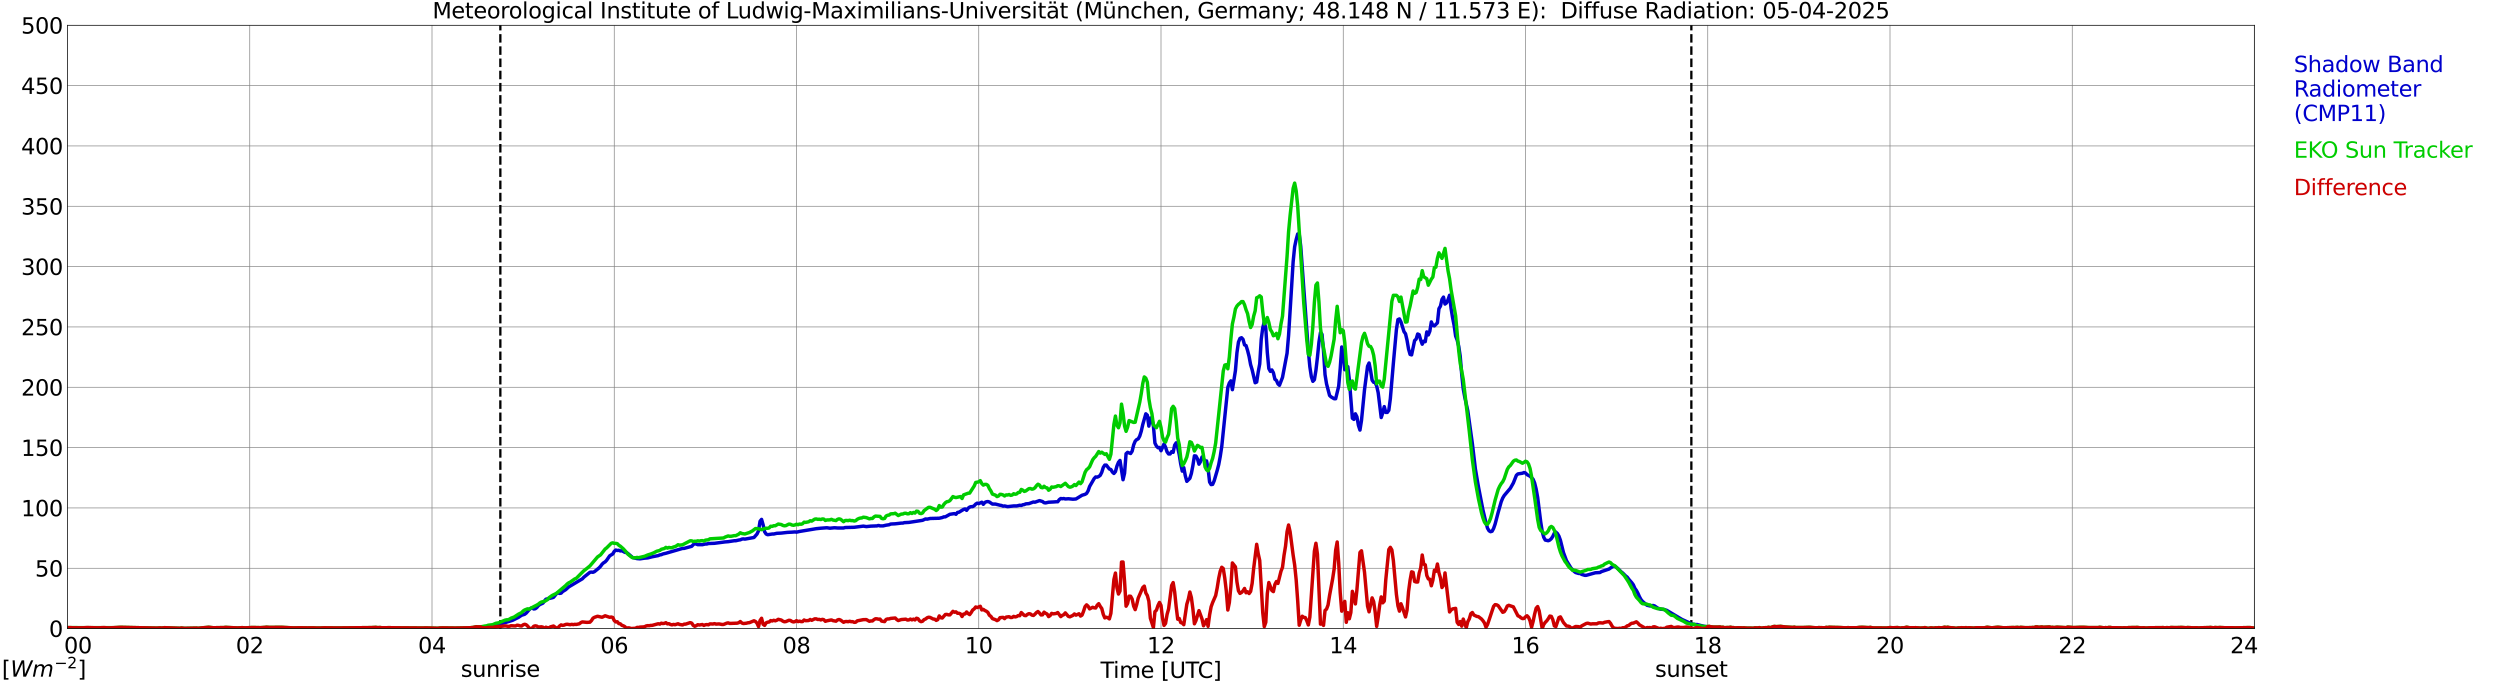 <?xml version="1.0" encoding="utf-8" standalone="no"?>
<!DOCTYPE svg PUBLIC "-//W3C//DTD SVG 1.1//EN"
  "http://www.w3.org/Graphics/SVG/1.1/DTD/svg11.dtd">
<svg xmlns:xlink="http://www.w3.org/1999/xlink" width="1085.4pt" height="296.64pt" viewBox="0 0 1085.4 296.64" xmlns="http://www.w3.org/2000/svg" version="1.1">
 <defs>
  <style type="text/css">*{stroke-linejoin: round; stroke-linecap: butt}</style>
 </defs>
 <g id="figure_1">
  <g id="patch_1">
   <path d="M 0 296.64 
L 1085.4 296.64 
L 1085.4 0 
L 0 0 
z
" style="fill: #ffffff"/>
  </g>
  <g id="axes_1">
   <g id="patch_2">
    <path d="M 29.306 272.909 
L 978.814 272.909 
L 978.814 10.976 
L 29.306 10.976 
z
" style="fill: #ffffff"/>
   </g>
   <g id="patch_3">
    <path d="M 978.814 272.909 
L 978.814 272.909 
L 978.814 10.976 
L 978.814 10.976 
z
" clip-path="url(#pd09b236f46)" style="fill: #d3d3d3; opacity: 0.25; stroke: #d3d3d3; stroke-linejoin: miter"/>
   </g>
   <g id="matplotlib.axis_1">
    <g id="xtick_1">
     <g id="line2d_1">
      <path d="M 29.306 272.909 
L 29.306 10.976 
" clip-path="url(#pd09b236f46)" style="fill: none; stroke: #808080; stroke-width: 0.3; stroke-linecap: square"/>
     </g>
     <g id="line2d_2"/>
     <g id="text_1">
      <!--    00 -->
      <g transform="translate(18.733 283.627) scale(0.095 -0.095)">
       <defs>
        <path id="DejaVuSans-20" transform="scale(0.016)"/>
        <path id="DejaVuSans-30" d="M 2034 4250 
Q 1547 4250 1301 3770 
Q 1056 3291 1056 2328 
Q 1056 1369 1301 889 
Q 1547 409 2034 409 
Q 2525 409 2770 889 
Q 3016 1369 3016 2328 
Q 3016 3291 2770 3770 
Q 2525 4250 2034 4250 
z
M 2034 4750 
Q 2819 4750 3233 4129 
Q 3647 3509 3647 2328 
Q 3647 1150 3233 529 
Q 2819 -91 2034 -91 
Q 1250 -91 836 529 
Q 422 1150 422 2328 
Q 422 3509 836 4129 
Q 1250 4750 2034 4750 
z
" transform="scale(0.016)"/>
       </defs>
       <use xlink:href="#DejaVuSans-20"/>
       <use xlink:href="#DejaVuSans-20" transform="translate(31.787 0)"/>
       <use xlink:href="#DejaVuSans-20" transform="translate(63.574 0)"/>
       <use xlink:href="#DejaVuSans-30" transform="translate(95.361 0)"/>
       <use xlink:href="#DejaVuSans-30" transform="translate(158.984 0)"/>
      </g>
     </g>
    </g>
    <g id="xtick_2">
     <g id="line2d_3">
      <path d="M 108.431 272.909 
L 108.431 10.976 
" clip-path="url(#pd09b236f46)" style="fill: none; stroke: #808080; stroke-width: 0.3; stroke-linecap: square"/>
     </g>
     <g id="line2d_4"/>
     <g id="text_2">
      <!-- 02 -->
      <g transform="translate(102.387 283.627) scale(0.095 -0.095)">
       <defs>
        <path id="DejaVuSans-32" d="M 1228 531 
L 3431 531 
L 3431 0 
L 469 0 
L 469 531 
Q 828 903 1448 1529 
Q 2069 2156 2228 2338 
Q 2531 2678 2651 2914 
Q 2772 3150 2772 3378 
Q 2772 3750 2511 3984 
Q 2250 4219 1831 4219 
Q 1534 4219 1204 4116 
Q 875 4013 500 3803 
L 500 4441 
Q 881 4594 1212 4672 
Q 1544 4750 1819 4750 
Q 2544 4750 2975 4387 
Q 3406 4025 3406 3419 
Q 3406 3131 3298 2873 
Q 3191 2616 2906 2266 
Q 2828 2175 2409 1742 
Q 1991 1309 1228 531 
z
" transform="scale(0.016)"/>
       </defs>
       <use xlink:href="#DejaVuSans-30"/>
       <use xlink:href="#DejaVuSans-32" transform="translate(63.623 0)"/>
      </g>
     </g>
    </g>
    <g id="xtick_3">
     <g id="line2d_5">
      <path d="M 187.557 272.909 
L 187.557 10.976 
" clip-path="url(#pd09b236f46)" style="fill: none; stroke: #808080; stroke-width: 0.3; stroke-linecap: square"/>
     </g>
     <g id="line2d_6"/>
     <g id="text_3">
      <!-- 04 -->
      <g transform="translate(181.513 283.627) scale(0.095 -0.095)">
       <defs>
        <path id="DejaVuSans-34" d="M 2419 4116 
L 825 1625 
L 2419 1625 
L 2419 4116 
z
M 2253 4666 
L 3047 4666 
L 3047 1625 
L 3713 1625 
L 3713 1100 
L 3047 1100 
L 3047 0 
L 2419 0 
L 2419 1100 
L 313 1100 
L 313 1709 
L 2253 4666 
z
" transform="scale(0.016)"/>
       </defs>
       <use xlink:href="#DejaVuSans-30"/>
       <use xlink:href="#DejaVuSans-34" transform="translate(63.623 0)"/>
      </g>
     </g>
    </g>
    <g id="xtick_4">
     <g id="line2d_7">
      <path d="M 266.683 272.909 
L 266.683 10.976 
" clip-path="url(#pd09b236f46)" style="fill: none; stroke: #808080; stroke-width: 0.3; stroke-linecap: square"/>
     </g>
     <g id="line2d_8"/>
     <g id="text_4">
      <!-- 06 -->
      <g transform="translate(260.638 283.627) scale(0.095 -0.095)">
       <defs>
        <path id="DejaVuSans-36" d="M 2113 2584 
Q 1688 2584 1439 2293 
Q 1191 2003 1191 1497 
Q 1191 994 1439 701 
Q 1688 409 2113 409 
Q 2538 409 2786 701 
Q 3034 994 3034 1497 
Q 3034 2003 2786 2293 
Q 2538 2584 2113 2584 
z
M 3366 4563 
L 3366 3988 
Q 3128 4100 2886 4159 
Q 2644 4219 2406 4219 
Q 1781 4219 1451 3797 
Q 1122 3375 1075 2522 
Q 1259 2794 1537 2939 
Q 1816 3084 2150 3084 
Q 2853 3084 3261 2657 
Q 3669 2231 3669 1497 
Q 3669 778 3244 343 
Q 2819 -91 2113 -91 
Q 1303 -91 875 529 
Q 447 1150 447 2328 
Q 447 3434 972 4092 
Q 1497 4750 2381 4750 
Q 2619 4750 2861 4703 
Q 3103 4656 3366 4563 
z
" transform="scale(0.016)"/>
       </defs>
       <use xlink:href="#DejaVuSans-30"/>
       <use xlink:href="#DejaVuSans-36" transform="translate(63.623 0)"/>
      </g>
     </g>
    </g>
    <g id="xtick_5">
     <g id="line2d_9">
      <path d="M 345.808 272.909 
L 345.808 10.976 
" clip-path="url(#pd09b236f46)" style="fill: none; stroke: #808080; stroke-width: 0.3; stroke-linecap: square"/>
     </g>
     <g id="line2d_10"/>
     <g id="text_5">
      <!-- 08 -->
      <g transform="translate(339.764 283.627) scale(0.095 -0.095)">
       <defs>
        <path id="DejaVuSans-38" d="M 2034 2216 
Q 1584 2216 1326 1975 
Q 1069 1734 1069 1313 
Q 1069 891 1326 650 
Q 1584 409 2034 409 
Q 2484 409 2743 651 
Q 3003 894 3003 1313 
Q 3003 1734 2745 1975 
Q 2488 2216 2034 2216 
z
M 1403 2484 
Q 997 2584 770 2862 
Q 544 3141 544 3541 
Q 544 4100 942 4425 
Q 1341 4750 2034 4750 
Q 2731 4750 3128 4425 
Q 3525 4100 3525 3541 
Q 3525 3141 3298 2862 
Q 3072 2584 2669 2484 
Q 3125 2378 3379 2068 
Q 3634 1759 3634 1313 
Q 3634 634 3220 271 
Q 2806 -91 2034 -91 
Q 1263 -91 848 271 
Q 434 634 434 1313 
Q 434 1759 690 2068 
Q 947 2378 1403 2484 
z
M 1172 3481 
Q 1172 3119 1398 2916 
Q 1625 2713 2034 2713 
Q 2441 2713 2670 2916 
Q 2900 3119 2900 3481 
Q 2900 3844 2670 4047 
Q 2441 4250 2034 4250 
Q 1625 4250 1398 4047 
Q 1172 3844 1172 3481 
z
" transform="scale(0.016)"/>
       </defs>
       <use xlink:href="#DejaVuSans-30"/>
       <use xlink:href="#DejaVuSans-38" transform="translate(63.623 0)"/>
      </g>
     </g>
    </g>
    <g id="xtick_6">
     <g id="line2d_11">
      <path d="M 424.934 272.909 
L 424.934 10.976 
" clip-path="url(#pd09b236f46)" style="fill: none; stroke: #808080; stroke-width: 0.3; stroke-linecap: square"/>
     </g>
     <g id="line2d_12"/>
     <g id="text_6">
      <!-- 10 -->
      <g transform="translate(418.89 283.627) scale(0.095 -0.095)">
       <defs>
        <path id="DejaVuSans-31" d="M 794 531 
L 1825 531 
L 1825 4091 
L 703 3866 
L 703 4441 
L 1819 4666 
L 2450 4666 
L 2450 531 
L 3481 531 
L 3481 0 
L 794 0 
L 794 531 
z
" transform="scale(0.016)"/>
       </defs>
       <use xlink:href="#DejaVuSans-31"/>
       <use xlink:href="#DejaVuSans-30" transform="translate(63.623 0)"/>
      </g>
     </g>
    </g>
    <g id="xtick_7">
     <g id="line2d_13">
      <path d="M 504.06 272.909 
L 504.06 10.976 
" clip-path="url(#pd09b236f46)" style="fill: none; stroke: #808080; stroke-width: 0.3; stroke-linecap: square"/>
     </g>
     <g id="line2d_14"/>
     <g id="text_7">
      <!-- 12 -->
      <g transform="translate(498.015 283.627) scale(0.095 -0.095)">
       <use xlink:href="#DejaVuSans-31"/>
       <use xlink:href="#DejaVuSans-32" transform="translate(63.623 0)"/>
      </g>
     </g>
    </g>
    <g id="xtick_8">
     <g id="line2d_15">
      <path d="M 583.185 272.909 
L 583.185 10.976 
" clip-path="url(#pd09b236f46)" style="fill: none; stroke: #808080; stroke-width: 0.3; stroke-linecap: square"/>
     </g>
     <g id="line2d_16"/>
     <g id="text_8">
      <!-- 14 -->
      <g transform="translate(577.141 283.627) scale(0.095 -0.095)">
       <use xlink:href="#DejaVuSans-31"/>
       <use xlink:href="#DejaVuSans-34" transform="translate(63.623 0)"/>
      </g>
     </g>
    </g>
    <g id="xtick_9">
     <g id="line2d_17">
      <path d="M 662.311 272.909 
L 662.311 10.976 
" clip-path="url(#pd09b236f46)" style="fill: none; stroke: #808080; stroke-width: 0.3; stroke-linecap: square"/>
     </g>
     <g id="line2d_18"/>
     <g id="text_9">
      <!-- 16 -->
      <g transform="translate(656.267 283.627) scale(0.095 -0.095)">
       <use xlink:href="#DejaVuSans-31"/>
       <use xlink:href="#DejaVuSans-36" transform="translate(63.623 0)"/>
      </g>
     </g>
    </g>
    <g id="xtick_10">
     <g id="line2d_19">
      <path d="M 741.437 272.909 
L 741.437 10.976 
" clip-path="url(#pd09b236f46)" style="fill: none; stroke: #808080; stroke-width: 0.3; stroke-linecap: square"/>
     </g>
     <g id="line2d_20"/>
     <g id="text_10">
      <!-- 18 -->
      <g transform="translate(735.392 283.627) scale(0.095 -0.095)">
       <use xlink:href="#DejaVuSans-31"/>
       <use xlink:href="#DejaVuSans-38" transform="translate(63.623 0)"/>
      </g>
     </g>
    </g>
    <g id="xtick_11">
     <g id="line2d_21">
      <path d="M 820.562 272.909 
L 820.562 10.976 
" clip-path="url(#pd09b236f46)" style="fill: none; stroke: #808080; stroke-width: 0.3; stroke-linecap: square"/>
     </g>
     <g id="line2d_22"/>
     <g id="text_11">
      <!-- 20 -->
      <g transform="translate(814.518 283.627) scale(0.095 -0.095)">
       <use xlink:href="#DejaVuSans-32"/>
       <use xlink:href="#DejaVuSans-30" transform="translate(63.623 0)"/>
      </g>
     </g>
    </g>
    <g id="xtick_12">
     <g id="line2d_23">
      <path d="M 899.688 272.909 
L 899.688 10.976 
" clip-path="url(#pd09b236f46)" style="fill: none; stroke: #808080; stroke-width: 0.3; stroke-linecap: square"/>
     </g>
     <g id="line2d_24"/>
     <g id="text_12">
      <!-- 22 -->
      <g transform="translate(893.644 283.627) scale(0.095 -0.095)">
       <use xlink:href="#DejaVuSans-32"/>
       <use xlink:href="#DejaVuSans-32" transform="translate(63.623 0)"/>
      </g>
     </g>
    </g>
    <g id="xtick_13">
     <g id="line2d_25">
      <path d="M 978.814 272.909 
L 978.814 10.976 
" clip-path="url(#pd09b236f46)" style="fill: none; stroke: #808080; stroke-width: 0.3; stroke-linecap: square"/>
     </g>
     <g id="line2d_26"/>
     <g id="text_13">
      <!-- 24    -->
      <g transform="translate(968.241 283.627) scale(0.095 -0.095)">
       <use xlink:href="#DejaVuSans-32"/>
       <use xlink:href="#DejaVuSans-34" transform="translate(63.623 0)"/>
       <use xlink:href="#DejaVuSans-20" transform="translate(127.246 0)"/>
       <use xlink:href="#DejaVuSans-20" transform="translate(159.033 0)"/>
       <use xlink:href="#DejaVuSans-20" transform="translate(190.82 0)"/>
      </g>
     </g>
    </g>
    <g id="text_14">
     <!-- Time [UTC] -->
     <g transform="translate(477.806 294.322) scale(0.095 -0.095)">
      <defs>
       <path id="DejaVuSans-54" d="M -19 4666 
L 3928 4666 
L 3928 4134 
L 2272 4134 
L 2272 0 
L 1638 0 
L 1638 4134 
L -19 4134 
L -19 4666 
z
" transform="scale(0.016)"/>
       <path id="DejaVuSans-69" d="M 603 3500 
L 1178 3500 
L 1178 0 
L 603 0 
L 603 3500 
z
M 603 4863 
L 1178 4863 
L 1178 4134 
L 603 4134 
L 603 4863 
z
" transform="scale(0.016)"/>
       <path id="DejaVuSans-6d" d="M 3328 2828 
Q 3544 3216 3844 3400 
Q 4144 3584 4550 3584 
Q 5097 3584 5394 3201 
Q 5691 2819 5691 2113 
L 5691 0 
L 5113 0 
L 5113 2094 
Q 5113 2597 4934 2840 
Q 4756 3084 4391 3084 
Q 3944 3084 3684 2787 
Q 3425 2491 3425 1978 
L 3425 0 
L 2847 0 
L 2847 2094 
Q 2847 2600 2669 2842 
Q 2491 3084 2119 3084 
Q 1678 3084 1418 2786 
Q 1159 2488 1159 1978 
L 1159 0 
L 581 0 
L 581 3500 
L 1159 3500 
L 1159 2956 
Q 1356 3278 1631 3431 
Q 1906 3584 2284 3584 
Q 2666 3584 2933 3390 
Q 3200 3197 3328 2828 
z
" transform="scale(0.016)"/>
       <path id="DejaVuSans-65" d="M 3597 1894 
L 3597 1613 
L 953 1613 
Q 991 1019 1311 708 
Q 1631 397 2203 397 
Q 2534 397 2845 478 
Q 3156 559 3463 722 
L 3463 178 
Q 3153 47 2828 -22 
Q 2503 -91 2169 -91 
Q 1331 -91 842 396 
Q 353 884 353 1716 
Q 353 2575 817 3079 
Q 1281 3584 2069 3584 
Q 2775 3584 3186 3129 
Q 3597 2675 3597 1894 
z
M 3022 2063 
Q 3016 2534 2758 2815 
Q 2500 3097 2075 3097 
Q 1594 3097 1305 2825 
Q 1016 2553 972 2059 
L 3022 2063 
z
" transform="scale(0.016)"/>
       <path id="DejaVuSans-5b" d="M 550 4863 
L 1875 4863 
L 1875 4416 
L 1125 4416 
L 1125 -397 
L 1875 -397 
L 1875 -844 
L 550 -844 
L 550 4863 
z
" transform="scale(0.016)"/>
       <path id="DejaVuSans-55" d="M 556 4666 
L 1191 4666 
L 1191 1831 
Q 1191 1081 1462 751 
Q 1734 422 2344 422 
Q 2950 422 3222 751 
Q 3494 1081 3494 1831 
L 3494 4666 
L 4128 4666 
L 4128 1753 
Q 4128 841 3676 375 
Q 3225 -91 2344 -91 
Q 1459 -91 1007 375 
Q 556 841 556 1753 
L 556 4666 
z
" transform="scale(0.016)"/>
       <path id="DejaVuSans-43" d="M 4122 4306 
L 4122 3641 
Q 3803 3938 3442 4084 
Q 3081 4231 2675 4231 
Q 1875 4231 1450 3742 
Q 1025 3253 1025 2328 
Q 1025 1406 1450 917 
Q 1875 428 2675 428 
Q 3081 428 3442 575 
Q 3803 722 4122 1019 
L 4122 359 
Q 3791 134 3420 21 
Q 3050 -91 2638 -91 
Q 1578 -91 968 557 
Q 359 1206 359 2328 
Q 359 3453 968 4101 
Q 1578 4750 2638 4750 
Q 3056 4750 3426 4639 
Q 3797 4528 4122 4306 
z
" transform="scale(0.016)"/>
       <path id="DejaVuSans-5d" d="M 1947 4863 
L 1947 -844 
L 622 -844 
L 622 -397 
L 1369 -397 
L 1369 4416 
L 622 4416 
L 622 4863 
L 1947 4863 
z
" transform="scale(0.016)"/>
      </defs>
      <use xlink:href="#DejaVuSans-54"/>
      <use xlink:href="#DejaVuSans-69" transform="translate(57.959 0)"/>
      <use xlink:href="#DejaVuSans-6d" transform="translate(85.742 0)"/>
      <use xlink:href="#DejaVuSans-65" transform="translate(183.154 0)"/>
      <use xlink:href="#DejaVuSans-20" transform="translate(244.678 0)"/>
      <use xlink:href="#DejaVuSans-5b" transform="translate(276.465 0)"/>
      <use xlink:href="#DejaVuSans-55" transform="translate(315.479 0)"/>
      <use xlink:href="#DejaVuSans-54" transform="translate(388.672 0)"/>
      <use xlink:href="#DejaVuSans-43" transform="translate(443.881 0)"/>
      <use xlink:href="#DejaVuSans-5d" transform="translate(513.705 0)"/>
     </g>
    </g>
   </g>
   <g id="matplotlib.axis_2">
    <g id="ytick_1">
     <g id="line2d_27">
      <path d="M 29.306 272.909 
L 978.814 272.909 
" clip-path="url(#pd09b236f46)" style="fill: none; stroke: #808080; stroke-width: 0.3; stroke-linecap: square"/>
     </g>
     <g id="line2d_28"/>
     <g id="text_15">
      <!-- 0 -->
      <g transform="translate(21.261 276.518) scale(0.095 -0.095)">
       <use xlink:href="#DejaVuSans-30"/>
      </g>
     </g>
    </g>
    <g id="ytick_2">
     <g id="line2d_29">
      <path d="M 29.306 246.715 
L 978.814 246.715 
" clip-path="url(#pd09b236f46)" style="fill: none; stroke: #808080; stroke-width: 0.3; stroke-linecap: square"/>
     </g>
     <g id="line2d_30"/>
     <g id="text_16">
      <!-- 50 -->
      <g transform="translate(15.217 250.325) scale(0.095 -0.095)">
       <defs>
        <path id="DejaVuSans-35" d="M 691 4666 
L 3169 4666 
L 3169 4134 
L 1269 4134 
L 1269 2991 
Q 1406 3038 1543 3061 
Q 1681 3084 1819 3084 
Q 2600 3084 3056 2656 
Q 3513 2228 3513 1497 
Q 3513 744 3044 326 
Q 2575 -91 1722 -91 
Q 1428 -91 1123 -41 
Q 819 9 494 109 
L 494 744 
Q 775 591 1075 516 
Q 1375 441 1709 441 
Q 2250 441 2565 725 
Q 2881 1009 2881 1497 
Q 2881 1984 2565 2268 
Q 2250 2553 1709 2553 
Q 1456 2553 1204 2497 
Q 953 2441 691 2322 
L 691 4666 
z
" transform="scale(0.016)"/>
       </defs>
       <use xlink:href="#DejaVuSans-35"/>
       <use xlink:href="#DejaVuSans-30" transform="translate(63.623 0)"/>
      </g>
     </g>
    </g>
    <g id="ytick_3">
     <g id="line2d_31">
      <path d="M 29.306 220.522 
L 978.814 220.522 
" clip-path="url(#pd09b236f46)" style="fill: none; stroke: #808080; stroke-width: 0.3; stroke-linecap: square"/>
     </g>
     <g id="line2d_32"/>
     <g id="text_17">
      <!-- 100 -->
      <g transform="translate(9.173 224.131) scale(0.095 -0.095)">
       <use xlink:href="#DejaVuSans-31"/>
       <use xlink:href="#DejaVuSans-30" transform="translate(63.623 0)"/>
       <use xlink:href="#DejaVuSans-30" transform="translate(127.246 0)"/>
      </g>
     </g>
    </g>
    <g id="ytick_4">
     <g id="line2d_33">
      <path d="M 29.306 194.329 
L 978.814 194.329 
" clip-path="url(#pd09b236f46)" style="fill: none; stroke: #808080; stroke-width: 0.3; stroke-linecap: square"/>
     </g>
     <g id="line2d_34"/>
     <g id="text_18">
      <!-- 150 -->
      <g transform="translate(9.173 197.938) scale(0.095 -0.095)">
       <use xlink:href="#DejaVuSans-31"/>
       <use xlink:href="#DejaVuSans-35" transform="translate(63.623 0)"/>
       <use xlink:href="#DejaVuSans-30" transform="translate(127.246 0)"/>
      </g>
     </g>
    </g>
    <g id="ytick_5">
     <g id="line2d_35">
      <path d="M 29.306 168.136 
L 978.814 168.136 
" clip-path="url(#pd09b236f46)" style="fill: none; stroke: #808080; stroke-width: 0.3; stroke-linecap: square"/>
     </g>
     <g id="line2d_36"/>
     <g id="text_19">
      <!-- 200 -->
      <g transform="translate(9.173 171.745) scale(0.095 -0.095)">
       <use xlink:href="#DejaVuSans-32"/>
       <use xlink:href="#DejaVuSans-30" transform="translate(63.623 0)"/>
       <use xlink:href="#DejaVuSans-30" transform="translate(127.246 0)"/>
      </g>
     </g>
    </g>
    <g id="ytick_6">
     <g id="line2d_37">
      <path d="M 29.306 141.942 
L 978.814 141.942 
" clip-path="url(#pd09b236f46)" style="fill: none; stroke: #808080; stroke-width: 0.3; stroke-linecap: square"/>
     </g>
     <g id="line2d_38"/>
     <g id="text_20">
      <!-- 250 -->
      <g transform="translate(9.173 145.551) scale(0.095 -0.095)">
       <use xlink:href="#DejaVuSans-32"/>
       <use xlink:href="#DejaVuSans-35" transform="translate(63.623 0)"/>
       <use xlink:href="#DejaVuSans-30" transform="translate(127.246 0)"/>
      </g>
     </g>
    </g>
    <g id="ytick_7">
     <g id="line2d_39">
      <path d="M 29.306 115.749 
L 978.814 115.749 
" clip-path="url(#pd09b236f46)" style="fill: none; stroke: #808080; stroke-width: 0.3; stroke-linecap: square"/>
     </g>
     <g id="line2d_40"/>
     <g id="text_21">
      <!-- 300 -->
      <g transform="translate(9.173 119.358) scale(0.095 -0.095)">
       <defs>
        <path id="DejaVuSans-33" d="M 2597 2516 
Q 3050 2419 3304 2112 
Q 3559 1806 3559 1356 
Q 3559 666 3084 287 
Q 2609 -91 1734 -91 
Q 1441 -91 1130 -33 
Q 819 25 488 141 
L 488 750 
Q 750 597 1062 519 
Q 1375 441 1716 441 
Q 2309 441 2620 675 
Q 2931 909 2931 1356 
Q 2931 1769 2642 2001 
Q 2353 2234 1838 2234 
L 1294 2234 
L 1294 2753 
L 1863 2753 
Q 2328 2753 2575 2939 
Q 2822 3125 2822 3475 
Q 2822 3834 2567 4026 
Q 2313 4219 1838 4219 
Q 1578 4219 1281 4162 
Q 984 4106 628 3988 
L 628 4550 
Q 988 4650 1302 4700 
Q 1616 4750 1894 4750 
Q 2613 4750 3031 4423 
Q 3450 4097 3450 3541 
Q 3450 3153 3228 2886 
Q 3006 2619 2597 2516 
z
" transform="scale(0.016)"/>
       </defs>
       <use xlink:href="#DejaVuSans-33"/>
       <use xlink:href="#DejaVuSans-30" transform="translate(63.623 0)"/>
       <use xlink:href="#DejaVuSans-30" transform="translate(127.246 0)"/>
      </g>
     </g>
    </g>
    <g id="ytick_8">
     <g id="line2d_41">
      <path d="M 29.306 89.556 
L 978.814 89.556 
" clip-path="url(#pd09b236f46)" style="fill: none; stroke: #808080; stroke-width: 0.3; stroke-linecap: square"/>
     </g>
     <g id="line2d_42"/>
     <g id="text_22">
      <!-- 350 -->
      <g transform="translate(9.173 93.165) scale(0.095 -0.095)">
       <use xlink:href="#DejaVuSans-33"/>
       <use xlink:href="#DejaVuSans-35" transform="translate(63.623 0)"/>
       <use xlink:href="#DejaVuSans-30" transform="translate(127.246 0)"/>
      </g>
     </g>
    </g>
    <g id="ytick_9">
     <g id="line2d_43">
      <path d="M 29.306 63.362 
L 978.814 63.362 
" clip-path="url(#pd09b236f46)" style="fill: none; stroke: #808080; stroke-width: 0.3; stroke-linecap: square"/>
     </g>
     <g id="line2d_44"/>
     <g id="text_23">
      <!-- 400 -->
      <g transform="translate(9.173 66.972) scale(0.095 -0.095)">
       <use xlink:href="#DejaVuSans-34"/>
       <use xlink:href="#DejaVuSans-30" transform="translate(63.623 0)"/>
       <use xlink:href="#DejaVuSans-30" transform="translate(127.246 0)"/>
      </g>
     </g>
    </g>
    <g id="ytick_10">
     <g id="line2d_45">
      <path d="M 29.306 37.169 
L 978.814 37.169 
" clip-path="url(#pd09b236f46)" style="fill: none; stroke: #808080; stroke-width: 0.3; stroke-linecap: square"/>
     </g>
     <g id="line2d_46"/>
     <g id="text_24">
      <!-- 450 -->
      <g transform="translate(9.173 40.778) scale(0.095 -0.095)">
       <use xlink:href="#DejaVuSans-34"/>
       <use xlink:href="#DejaVuSans-35" transform="translate(63.623 0)"/>
       <use xlink:href="#DejaVuSans-30" transform="translate(127.246 0)"/>
      </g>
     </g>
    </g>
    <g id="ytick_11">
     <g id="line2d_47">
      <path d="M 29.306 10.976 
L 978.814 10.976 
" clip-path="url(#pd09b236f46)" style="fill: none; stroke: #808080; stroke-width: 0.3; stroke-linecap: square"/>
     </g>
     <g id="line2d_48"/>
     <g id="text_25">
      <!-- 500 -->
      <g transform="translate(9.173 14.585) scale(0.095 -0.095)">
       <use xlink:href="#DejaVuSans-35"/>
       <use xlink:href="#DejaVuSans-30" transform="translate(63.623 0)"/>
       <use xlink:href="#DejaVuSans-30" transform="translate(127.246 0)"/>
      </g>
     </g>
    </g>
   </g>
   <g id="line2d_49">
    <path d="M 217.229 272.909 
L 217.229 10.976 
" clip-path="url(#pd09b236f46)" style="fill: none; stroke-dasharray: 3.7,1.6; stroke-dashoffset: 0; stroke: #000000"/>
   </g>
   <g id="line2d_50">
    <path d="M 734.315 272.909 
L 734.315 10.976 
" clip-path="url(#pd09b236f46)" style="fill: none; stroke-dasharray: 3.7,1.6; stroke-dashoffset: 0; stroke: #000000"/>
   </g>
   <g id="line2d_51">
    <path d="M 29.306 272.909 
L 208.657 272.909 
L 209.317 272.348 
L 214.592 271.542 
L 215.251 271.337 
L 215.91 271.337 
L 222.504 269.326 
L 225.142 268.016 
L 226.461 267.11 
L 227.779 266.706 
L 228.439 266.203 
L 229.757 264.689 
L 230.417 264.087 
L 231.076 263.987 
L 231.736 264.391 
L 232.395 264.286 
L 233.054 263.783 
L 233.714 262.976 
L 234.373 262.473 
L 235.692 261.871 
L 237.011 260.158 
L 238.329 259.854 
L 239.648 259.55 
L 240.308 259.351 
L 241.626 257.738 
L 242.286 257.439 
L 242.945 257.638 
L 243.604 257.539 
L 244.264 256.831 
L 245.583 256.025 
L 246.901 254.82 
L 252.836 251.294 
L 253.495 250.587 
L 256.133 248.47 
L 256.792 248.371 
L 257.451 248.47 
L 258.111 248.167 
L 260.089 246.558 
L 260.748 245.851 
L 261.408 244.945 
L 262.067 244.342 
L 262.726 243.939 
L 263.386 243.232 
L 264.705 241.32 
L 266.023 240.513 
L 266.683 239.402 
L 267.342 238.8 
L 268.002 238.999 
L 268.661 238.899 
L 269.32 239.203 
L 269.98 239.104 
L 271.298 239.806 
L 271.958 239.905 
L 272.617 240.309 
L 274.595 242.022 
L 276.573 242.525 
L 277.892 242.629 
L 279.87 242.325 
L 281.189 242.226 
L 283.167 241.723 
L 285.805 241.215 
L 286.464 240.916 
L 287.124 240.817 
L 287.783 240.513 
L 289.102 240.209 
L 296.355 238.093 
L 297.014 238.093 
L 300.311 237.186 
L 300.971 236.484 
L 301.63 235.976 
L 302.949 236.484 
L 304.927 236.484 
L 306.246 236.181 
L 306.905 236.181 
L 307.564 235.976 
L 310.202 235.877 
L 314.818 235.274 
L 316.136 235.175 
L 318.774 234.771 
L 319.433 234.771 
L 320.752 234.467 
L 321.411 234.368 
L 322.071 234.064 
L 322.73 233.965 
L 323.39 234.064 
L 327.346 233.357 
L 328.665 231.848 
L 329.324 230.439 
L 329.983 226.306 
L 330.643 225.499 
L 331.302 227.82 
L 331.961 230.842 
L 332.621 231.848 
L 333.28 232.152 
L 335.258 231.848 
L 335.918 231.848 
L 337.236 231.544 
L 339.215 231.445 
L 341.852 231.141 
L 343.83 231.041 
L 345.149 230.942 
L 345.808 231.041 
L 347.127 230.738 
L 354.38 229.533 
L 356.359 229.328 
L 357.677 229.229 
L 358.996 229.129 
L 360.315 229.328 
L 362.293 229.129 
L 363.612 229.229 
L 366.249 229.229 
L 366.909 229.03 
L 370.865 228.925 
L 374.821 228.422 
L 376.14 228.626 
L 378.118 228.422 
L 380.756 228.323 
L 381.415 228.118 
L 382.074 228.323 
L 383.393 228.323 
L 384.712 228.019 
L 386.031 227.82 
L 386.69 227.516 
L 388.668 227.416 
L 391.306 227.112 
L 391.965 227.112 
L 392.624 226.913 
L 394.603 226.809 
L 400.537 225.902 
L 401.856 225.3 
L 402.515 225.399 
L 403.834 225.101 
L 407.79 224.996 
L 409.109 224.697 
L 409.768 224.394 
L 410.428 224.394 
L 412.406 223.283 
L 414.384 222.984 
L 415.043 223.283 
L 415.703 222.481 
L 416.362 222.377 
L 418.34 221.172 
L 419 220.967 
L 419.659 221.57 
L 420.318 220.664 
L 420.978 220.161 
L 421.637 219.962 
L 422.297 219.962 
L 422.956 219.558 
L 423.615 218.851 
L 424.275 218.448 
L 424.934 218.652 
L 426.253 218.044 
L 426.912 218.951 
L 427.572 218.149 
L 428.231 217.845 
L 428.89 217.746 
L 429.55 217.945 
L 430.869 218.851 
L 432.187 218.851 
L 434.165 219.354 
L 434.825 219.459 
L 435.484 219.757 
L 436.144 219.658 
L 437.462 219.962 
L 440.1 219.658 
L 441.419 219.658 
L 442.737 219.354 
L 443.397 219.459 
L 444.056 219.155 
L 444.716 219.055 
L 445.375 218.752 
L 446.694 218.652 
L 448.672 217.945 
L 449.331 218.044 
L 451.309 217.342 
L 452.628 217.746 
L 453.287 218.249 
L 453.947 218.348 
L 455.266 218.044 
L 457.244 217.945 
L 458.563 217.845 
L 459.222 217.845 
L 459.881 216.939 
L 460.541 216.436 
L 461.2 216.536 
L 461.859 216.436 
L 462.519 216.635 
L 463.838 216.536 
L 465.816 216.735 
L 467.134 216.635 
L 469.772 215.022 
L 471.091 214.623 
L 471.75 214.22 
L 472.409 213.109 
L 473.069 211.197 
L 475.047 207.771 
L 475.706 207.064 
L 476.366 207.164 
L 477.025 206.865 
L 477.685 206.362 
L 478.344 205.052 
L 479.003 202.936 
L 479.663 201.925 
L 480.322 201.925 
L 481.641 203.638 
L 482.3 203.842 
L 482.96 204.948 
L 483.619 205.555 
L 484.278 204.749 
L 484.938 202.328 
L 485.597 200.72 
L 486.256 199.913 
L 487.575 208.274 
L 488.235 205.456 
L 488.894 196.99 
L 489.553 196.388 
L 490.872 196.891 
L 491.532 195.885 
L 492.191 193.161 
L 492.85 191.552 
L 493.51 190.845 
L 494.169 190.541 
L 494.828 189.336 
L 495.488 187.22 
L 496.147 184.297 
L 497.466 179.661 
L 498.125 180.268 
L 498.785 185.004 
L 499.444 181.478 
L 500.103 181.981 
L 500.763 184.899 
L 501.422 192.359 
L 502.082 193.669 
L 502.741 194.371 
L 503.4 194.271 
L 504.06 195.68 
L 505.379 192.757 
L 506.038 194.172 
L 506.697 196.183 
L 507.357 197.09 
L 508.016 197.09 
L 508.675 196.084 
L 509.335 196.388 
L 509.994 193.265 
L 510.654 192.254 
L 511.313 194.271 
L 511.972 197.393 
L 512.632 201.527 
L 513.291 204.544 
L 513.95 203.036 
L 514.61 206.561 
L 515.269 208.981 
L 516.588 207.672 
L 517.247 205.555 
L 517.907 202.129 
L 518.566 197.896 
L 519.226 197.996 
L 519.885 199.206 
L 520.544 201.527 
L 521.204 200.416 
L 521.863 198.399 
L 522.522 199.206 
L 523.182 200.317 
L 523.841 200.112 
L 524.501 203.439 
L 525.16 209.28 
L 525.819 210.391 
L 526.479 210.291 
L 527.138 208.777 
L 528.457 204.246 
L 529.116 201.726 
L 529.776 198.2 
L 530.435 193.868 
L 532.413 174.626 
L 533.073 168.177 
L 533.732 166.265 
L 534.391 165.359 
L 535.051 169.183 
L 536.369 160.927 
L 537.029 153.169 
L 537.688 148.532 
L 538.348 146.919 
L 539.007 146.62 
L 539.666 147.322 
L 540.326 149.743 
L 540.985 150.046 
L 541.644 152.158 
L 542.304 154.777 
L 542.963 158.308 
L 543.623 160.524 
L 544.941 166.166 
L 545.601 165.862 
L 546.26 161.53 
L 546.919 158.004 
L 547.579 147.322 
L 548.238 142.288 
L 548.898 139.768 
L 549.557 142.592 
L 550.216 153.069 
L 550.876 160.016 
L 551.535 161.226 
L 552.195 160.623 
L 552.854 161.833 
L 553.513 164.652 
L 554.173 165.155 
L 554.832 166.669 
L 555.491 167.271 
L 556.81 163.845 
L 558.788 153.368 
L 559.448 145.609 
L 560.766 124.456 
L 561.426 113.674 
L 562.085 107.126 
L 562.745 104.004 
L 563.404 101.589 
L 564.063 101.589 
L 564.723 106.927 
L 568.02 152.262 
L 568.679 159.214 
L 569.338 163.546 
L 569.998 165.558 
L 570.657 164.856 
L 571.317 160.822 
L 571.976 155.18 
L 572.635 148.532 
L 573.295 144.404 
L 573.954 145.106 
L 574.613 152.262 
L 575.273 162.635 
L 575.932 166.669 
L 577.251 171.703 
L 577.91 172.311 
L 579.229 173.112 
L 579.889 173.112 
L 581.207 167.675 
L 581.867 160.016 
L 582.526 150.649 
L 583.185 153.672 
L 583.845 160.524 
L 584.504 159.513 
L 585.164 159.214 
L 585.823 164.751 
L 587.142 181.578 
L 587.801 182.081 
L 588.46 179.661 
L 589.12 180.97 
L 589.779 184.7 
L 590.439 186.717 
L 591.098 182.584 
L 592.417 169.183 
L 593.736 159.01 
L 594.395 157.601 
L 595.054 160.927 
L 595.714 165.055 
L 596.373 165.962 
L 597.032 166.061 
L 597.692 167.575 
L 598.351 170.493 
L 599.67 181.274 
L 600.329 179.262 
L 600.989 176.538 
L 601.648 179.058 
L 602.307 179.058 
L 602.967 178.152 
L 603.626 173.112 
L 604.945 157.7 
L 606.264 143.095 
L 606.923 138.762 
L 607.582 138.459 
L 608.242 139.768 
L 609.561 144.001 
L 610.22 144.907 
L 610.879 147.726 
L 611.539 151.555 
L 612.198 153.871 
L 612.858 154.075 
L 614.176 147.83 
L 614.836 147.223 
L 615.495 145.007 
L 616.154 145.311 
L 616.814 147.626 
L 617.473 149.439 
L 618.133 148.129 
L 618.792 148.333 
L 619.451 144.101 
L 620.111 145.41 
L 620.77 143.797 
L 621.429 139.768 
L 622.089 141.282 
L 622.748 141.481 
L 624.067 140.172 
L 624.726 134.027 
L 625.386 132.916 
L 626.045 129.998 
L 626.705 128.987 
L 627.364 132.01 
L 628.023 131.507 
L 628.683 130.098 
L 629.342 128.186 
L 630.001 133.927 
L 630.661 137.956 
L 631.32 141.282 
L 631.98 145.913 
L 632.639 147.626 
L 633.298 150.246 
L 633.958 154.578 
L 634.617 162.535 
L 635.276 168.785 
L 635.936 172.41 
L 637.255 178.351 
L 639.233 192.558 
L 640.552 203.638 
L 641.87 211.297 
L 643.848 221.47 
L 645.167 227.013 
L 645.827 229.328 
L 646.486 230.439 
L 647.145 230.842 
L 647.805 230.638 
L 648.464 229.428 
L 649.123 227.516 
L 650.442 222.481 
L 651.761 217.845 
L 652.42 216.232 
L 653.08 215.126 
L 655.717 212.004 
L 657.036 209.683 
L 658.355 206.362 
L 659.014 205.754 
L 660.992 205.456 
L 661.652 205.152 
L 662.311 205.351 
L 662.97 206.058 
L 664.289 206.765 
L 665.608 208.075 
L 666.267 209.683 
L 666.927 212.303 
L 667.586 215.933 
L 668.905 226.51 
L 669.564 230.738 
L 670.224 233.257 
L 670.883 234.467 
L 672.202 234.771 
L 672.861 234.467 
L 673.521 233.865 
L 674.18 232.854 
L 674.839 231.445 
L 675.499 231.041 
L 676.158 231.649 
L 676.817 232.754 
L 677.477 234.567 
L 678.796 239.905 
L 680.114 243.436 
L 682.092 246.658 
L 683.411 248.067 
L 684.071 248.57 
L 685.389 248.973 
L 686.049 248.973 
L 686.708 249.377 
L 688.027 249.78 
L 688.686 249.78 
L 692.643 248.675 
L 694.621 248.57 
L 695.28 248.167 
L 698.577 247.061 
L 700.555 245.652 
L 701.215 245.851 
L 702.533 246.962 
L 703.852 248.271 
L 704.511 248.774 
L 705.83 250.084 
L 706.49 250.587 
L 707.149 251.493 
L 708.468 253.002 
L 709.127 253.913 
L 709.786 255.422 
L 710.446 256.328 
L 711.105 257.539 
L 711.765 259.047 
L 712.424 260.257 
L 713.083 261.064 
L 715.062 262.777 
L 716.38 263.081 
L 717.699 262.877 
L 718.358 263.081 
L 719.677 263.987 
L 720.996 264.49 
L 722.315 264.59 
L 723.633 264.993 
L 730.227 268.922 
L 734.843 271.039 
L 736.162 271.138 
L 736.821 271.138 
L 739.459 271.845 
L 740.777 272.044 
L 741.437 272.909 
L 978.154 272.909 
L 978.154 272.909 
" clip-path="url(#pd09b236f46)" style="fill: none; stroke: #0000cc; stroke-width: 1.5; stroke-linecap: square"/>
   </g>
   <g id="line2d_52">
    <path d="M 28.646 272.481 
L 49.087 272.519 
L 52.384 272.352 
L 68.209 272.686 
L 69.528 272.579 
L 70.187 272.674 
L 71.506 272.51 
L 72.825 272.566 
L 74.803 272.65 
L 78.1 272.772 
L 78.759 272.649 
L 80.078 272.801 
L 85.353 272.688 
L 86.013 272.782 
L 87.991 272.558 
L 90.628 272.339 
L 92.606 272.54 
L 97.222 272.461 
L 97.881 272.374 
L 103.156 272.623 
L 105.135 272.498 
L 106.453 272.597 
L 109.091 272.453 
L 110.41 272.449 
L 113.047 272.499 
L 115.025 272.384 
L 115.685 272.306 
L 117.003 272.388 
L 122.278 272.358 
L 127.553 272.611 
L 130.191 272.554 
L 133.488 272.608 
L 136.125 272.59 
L 137.444 272.656 
L 138.763 272.662 
L 140.741 272.567 
L 146.676 272.629 
L 149.313 272.599 
L 161.182 272.478 
L 163.16 272.385 
L 163.819 272.474 
L 165.138 272.45 
L 165.798 272.551 
L 167.116 272.534 
L 169.094 272.508 
L 171.732 272.56 
L 183.601 272.656 
L 184.92 272.608 
L 190.195 272.781 
L 190.854 272.647 
L 192.173 272.601 
L 194.151 272.63 
L 197.448 272.671 
L 198.767 272.658 
L 204.042 272.536 
L 205.36 272.416 
L 206.679 272.14 
L 208.657 272.156 
L 210.635 271.781 
L 211.295 271.707 
L 211.954 271.445 
L 213.932 271.204 
L 215.251 270.614 
L 216.57 270.383 
L 219.207 269.269 
L 219.867 269.11 
L 220.526 269.072 
L 221.186 268.822 
L 221.845 268.393 
L 223.164 267.923 
L 225.142 266.62 
L 226.461 265.984 
L 227.12 265.272 
L 227.779 264.824 
L 229.098 264.311 
L 229.757 264.465 
L 231.736 263.38 
L 233.054 262.708 
L 233.714 262.318 
L 234.373 261.767 
L 235.033 261.396 
L 236.351 261.05 
L 237.011 260.759 
L 237.67 260.342 
L 238.329 259.528 
L 239.648 258.58 
L 241.626 257.561 
L 245.583 254.228 
L 246.242 253.538 
L 246.901 253.058 
L 247.561 252.733 
L 249.539 251.352 
L 250.198 251.096 
L 252.176 249.092 
L 253.495 247.79 
L 254.814 246.778 
L 256.133 245.688 
L 259.43 241.802 
L 260.748 240.888 
L 262.726 238.373 
L 263.386 237.865 
L 265.364 235.892 
L 266.023 235.669 
L 266.683 235.915 
L 267.342 235.905 
L 268.002 236.029 
L 268.661 236.723 
L 269.32 237.129 
L 270.639 238.297 
L 271.958 239.758 
L 272.617 240.629 
L 273.936 241.651 
L 274.595 242.122 
L 275.914 242.183 
L 276.573 242.006 
L 277.233 242.136 
L 279.87 241.512 
L 281.189 240.942 
L 282.508 240.537 
L 283.827 240.016 
L 285.145 239.32 
L 286.464 238.979 
L 287.124 238.476 
L 288.442 238.14 
L 289.102 237.646 
L 289.761 237.963 
L 290.42 237.668 
L 291.08 237.821 
L 291.739 237.788 
L 292.399 237.485 
L 293.058 237.316 
L 293.717 236.98 
L 294.377 236.496 
L 295.036 236.695 
L 296.355 236.512 
L 299.652 234.793 
L 300.311 234.812 
L 300.971 235.092 
L 301.63 234.978 
L 302.289 235.01 
L 302.949 234.796 
L 303.608 234.934 
L 304.267 234.764 
L 304.927 234.719 
L 305.586 234.904 
L 306.246 234.519 
L 307.564 234.343 
L 308.224 233.935 
L 314.158 233.567 
L 314.818 233.183 
L 316.136 232.681 
L 316.796 232.835 
L 317.455 232.825 
L 318.774 232.548 
L 319.433 232.563 
L 320.752 231.894 
L 321.411 231.306 
L 322.071 231.63 
L 323.39 231.834 
L 325.368 231.188 
L 326.686 230.477 
L 328.005 229.472 
L 329.324 229.568 
L 330.643 229.975 
L 331.961 229.446 
L 332.621 229.346 
L 333.28 229.371 
L 333.94 229.19 
L 334.599 228.469 
L 335.258 228.544 
L 335.918 228.245 
L 336.577 228.277 
L 337.896 227.516 
L 339.215 227.735 
L 339.874 228.113 
L 340.533 228.283 
L 341.193 228.203 
L 342.512 227.53 
L 343.171 227.614 
L 343.83 227.94 
L 344.49 228.062 
L 345.149 227.908 
L 345.808 227.601 
L 346.468 227.808 
L 347.127 227.501 
L 347.787 227.61 
L 348.446 227.387 
L 349.105 226.706 
L 349.765 226.803 
L 351.083 226.54 
L 351.743 226.086 
L 352.402 226.239 
L 353.721 225.394 
L 354.38 225.303 
L 355.04 225.489 
L 355.699 225.422 
L 356.359 225.567 
L 357.018 225.306 
L 357.677 225.368 
L 358.337 225.966 
L 358.996 225.75 
L 360.315 225.707 
L 360.974 225.466 
L 361.634 225.779 
L 362.952 226.017 
L 363.612 225.478 
L 364.271 225.273 
L 364.93 225.433 
L 366.249 226.497 
L 366.909 225.992 
L 367.568 225.946 
L 368.227 226.044 
L 368.887 225.847 
L 369.546 226.04 
L 370.206 226.013 
L 370.865 226.216 
L 371.524 226.052 
L 372.184 225.464 
L 372.843 225.128 
L 373.502 224.928 
L 374.162 224.857 
L 374.821 224.539 
L 376.14 224.725 
L 377.459 225.266 
L 378.118 225.094 
L 378.777 225.1 
L 379.437 224.431 
L 380.096 224.055 
L 382.074 224.205 
L 382.734 225.06 
L 383.393 225.229 
L 384.053 225.088 
L 384.712 224.02 
L 385.371 223.721 
L 386.031 223.613 
L 386.69 223.095 
L 388.009 223.021 
L 388.668 222.818 
L 389.987 223.826 
L 391.306 223.186 
L 391.965 223.165 
L 392.624 222.86 
L 393.284 222.823 
L 393.943 223.094 
L 394.603 223.045 
L 395.262 222.577 
L 395.921 222.921 
L 396.581 222.499 
L 397.24 222.75 
L 397.899 221.913 
L 398.559 222.011 
L 399.218 222.835 
L 399.878 222.994 
L 400.537 222.715 
L 401.196 221.703 
L 402.515 220.704 
L 403.175 220.264 
L 403.834 220.26 
L 405.812 221.105 
L 406.471 221.636 
L 407.131 221.107 
L 407.79 219.498 
L 408.45 220.186 
L 409.109 220.104 
L 409.768 219.026 
L 410.428 218.283 
L 411.087 217.825 
L 411.746 217.717 
L 412.406 217.336 
L 413.725 215.593 
L 414.384 215.885 
L 415.043 216.021 
L 416.362 215.731 
L 417.022 215.591 
L 417.681 216.433 
L 418.34 214.868 
L 420.318 214.141 
L 420.978 214.086 
L 422.956 211.008 
L 423.615 209.463 
L 424.934 209.213 
L 425.593 208.666 
L 426.253 209.949 
L 426.912 210.619 
L 427.572 210.288 
L 428.231 210.303 
L 428.89 210.71 
L 429.55 212.157 
L 430.209 213.145 
L 430.869 214.514 
L 432.187 214.973 
L 432.847 215.589 
L 433.506 215.35 
L 434.165 214.605 
L 434.825 214.668 
L 435.484 214.884 
L 436.144 215.334 
L 436.803 214.874 
L 437.462 214.908 
L 438.122 214.704 
L 438.781 215.064 
L 439.44 214.914 
L 440.1 214.357 
L 440.759 214.605 
L 441.419 214.418 
L 442.078 213.803 
L 442.737 213.757 
L 443.397 212.494 
L 444.056 212.813 
L 444.716 213.351 
L 445.375 213.128 
L 446.694 212.163 
L 447.353 212.086 
L 448.012 212.393 
L 448.672 212.241 
L 449.331 211.789 
L 449.991 210.873 
L 450.65 210.232 
L 451.309 210.591 
L 451.969 211.617 
L 452.628 211.766 
L 453.287 211.114 
L 453.947 211.695 
L 454.606 211.814 
L 455.266 212.839 
L 455.925 212.386 
L 456.584 211.436 
L 457.244 211.548 
L 458.563 211.276 
L 459.222 210.884 
L 459.881 210.912 
L 460.541 211.236 
L 462.519 209.822 
L 463.838 211.238 
L 464.497 211.524 
L 465.156 211.357 
L 465.816 211.01 
L 466.475 210.381 
L 467.134 210.797 
L 468.453 209.298 
L 469.113 209.983 
L 469.772 209.192 
L 471.091 205.076 
L 471.75 203.917 
L 472.409 203.41 
L 473.069 202.642 
L 474.388 199.631 
L 475.047 198.755 
L 475.706 198.122 
L 477.025 196.046 
L 477.685 196.728 
L 478.344 196.335 
L 479.663 197.28 
L 480.322 196.995 
L 481.641 199.425 
L 482.3 197.24 
L 483.619 184.215 
L 484.278 180.64 
L 484.938 184.639 
L 485.597 185.718 
L 486.256 183.611 
L 486.916 175.463 
L 487.575 179.368 
L 488.235 184.947 
L 488.894 187.263 
L 489.553 185.504 
L 490.213 182.6 
L 492.191 183.415 
L 492.85 183.315 
L 494.828 174.61 
L 495.488 170.917 
L 496.147 166.482 
L 496.807 163.648 
L 497.466 164.194 
L 498.125 165.921 
L 498.785 173.102 
L 499.444 176.976 
L 500.103 179.619 
L 500.763 184.461 
L 502.082 185.679 
L 503.4 182.922 
L 504.06 185.605 
L 504.719 189.78 
L 505.379 191.371 
L 506.038 191.927 
L 506.697 190.014 
L 507.357 188.566 
L 508.016 183.462 
L 508.675 177.388 
L 509.335 176.414 
L 509.994 177.382 
L 510.654 182.824 
L 511.313 190.201 
L 511.972 193.008 
L 512.632 198.907 
L 513.291 202.137 
L 513.95 201.334 
L 514.61 200.018 
L 515.269 198.412 
L 515.929 195.495 
L 516.588 191.794 
L 517.247 192.091 
L 517.907 193.604 
L 518.566 195.811 
L 519.885 193.367 
L 520.544 193.733 
L 521.204 194.336 
L 521.863 194.231 
L 522.522 197.974 
L 523.182 202.699 
L 523.841 203.995 
L 524.501 204.421 
L 525.16 203.329 
L 525.819 200.92 
L 526.479 198.989 
L 527.138 196.057 
L 527.797 192.313 
L 529.116 179.906 
L 531.094 161.064 
L 531.754 158.508 
L 532.413 158.322 
L 533.073 160.112 
L 533.732 154.97 
L 534.391 147.151 
L 535.051 140.687 
L 535.71 137.7 
L 536.369 134.138 
L 537.029 132.88 
L 537.688 132.132 
L 538.348 131.64 
L 539.007 130.951 
L 539.666 130.945 
L 540.326 132.321 
L 540.985 134.492 
L 541.644 136.165 
L 542.304 139.559 
L 542.963 142.19 
L 543.623 140.915 
L 544.282 137.309 
L 544.941 134.96 
L 545.601 129.272 
L 546.26 128.984 
L 546.919 128.418 
L 547.579 128.951 
L 548.238 135.361 
L 548.898 140.629 
L 549.557 139.864 
L 550.216 137.858 
L 550.876 140.013 
L 551.535 143.088 
L 552.195 144.097 
L 552.854 145.774 
L 553.513 145.483 
L 554.173 144.715 
L 554.832 147.06 
L 555.491 145.071 
L 556.151 140.657 
L 556.81 137.271 
L 558.788 111.327 
L 559.448 100.631 
L 560.107 93.588 
L 561.426 81.781 
L 562.085 79.501 
L 562.745 82.834 
L 563.404 89.489 
L 566.042 131.646 
L 567.36 147.717 
L 568.02 153.851 
L 568.679 154.252 
L 569.338 149.453 
L 569.998 141.463 
L 570.657 131.22 
L 571.317 123.781 
L 571.976 122.85 
L 572.635 131.184 
L 573.295 142.465 
L 573.954 147.298 
L 575.932 158.203 
L 576.592 159.032 
L 577.251 157.269 
L 577.91 154.518 
L 579.229 147.244 
L 579.889 139.11 
L 580.548 132.998 
L 581.867 144.455 
L 582.526 143.087 
L 583.185 143.564 
L 583.845 148.707 
L 585.164 166.103 
L 585.823 169.022 
L 586.482 165.749 
L 587.142 165.406 
L 587.801 168.319 
L 588.46 168.95 
L 591.098 148.811 
L 591.757 146.062 
L 592.417 144.714 
L 593.076 146.713 
L 593.736 149.239 
L 594.395 150.324 
L 595.054 150.437 
L 595.714 151.726 
L 596.373 154.22 
L 597.032 158.807 
L 597.692 166.612 
L 598.351 165.472 
L 599.011 165.513 
L 599.67 167.519 
L 600.329 168.074 
L 600.989 164.618 
L 604.286 130.81 
L 604.945 128.217 
L 606.264 128.215 
L 606.923 128.854 
L 607.582 130.883 
L 608.242 128.988 
L 610.22 139.851 
L 610.879 139.721 
L 611.539 135.461 
L 612.198 132.876 
L 613.517 126.33 
L 614.176 127.373 
L 614.836 127 
L 615.495 124.785 
L 616.154 121.194 
L 616.814 121.352 
L 617.473 117.504 
L 618.133 120.164 
L 619.451 121.024 
L 620.111 123.827 
L 621.429 121.174 
L 622.089 120.291 
L 622.748 116.158 
L 623.408 116.014 
L 624.067 112.136 
L 624.726 109.76 
L 626.045 112.171 
L 627.364 107.847 
L 628.683 117.558 
L 629.342 120.964 
L 630.001 125.835 
L 631.98 137.135 
L 633.298 152.053 
L 633.958 157.65 
L 635.276 164.659 
L 637.914 187.306 
L 639.233 199.538 
L 640.552 209.214 
L 641.87 216.475 
L 643.189 222.525 
L 643.848 224.883 
L 644.508 226.7 
L 645.167 227.601 
L 645.827 227.572 
L 646.486 226.642 
L 647.145 225.059 
L 647.805 222.665 
L 649.123 217.124 
L 650.442 212.523 
L 651.102 211.087 
L 651.761 209.978 
L 652.42 209.155 
L 653.08 207.804 
L 654.399 203.821 
L 655.058 202.698 
L 655.717 202.113 
L 657.036 200.245 
L 657.695 199.806 
L 658.355 199.703 
L 659.014 200.198 
L 659.674 200.386 
L 660.992 201.119 
L 661.652 200.758 
L 662.311 200.26 
L 662.97 200.492 
L 663.63 201.466 
L 664.289 203.416 
L 664.949 206.878 
L 666.267 215.947 
L 667.586 225.487 
L 668.246 228.965 
L 668.905 230.309 
L 669.564 230.729 
L 670.224 231.486 
L 670.883 231.77 
L 671.542 231.298 
L 672.202 230.478 
L 672.861 229.03 
L 673.521 228.568 
L 674.18 229.014 
L 674.839 230.277 
L 675.499 231.916 
L 676.817 237.534 
L 677.477 239.649 
L 678.136 241.276 
L 679.455 243.745 
L 680.114 244.554 
L 680.774 245.624 
L 681.433 246.436 
L 682.092 246.926 
L 682.752 247.609 
L 683.411 247.546 
L 684.071 247.657 
L 686.049 248.409 
L 688.686 247.557 
L 689.346 247.236 
L 690.664 247.205 
L 691.324 246.902 
L 693.302 246.593 
L 693.961 246.222 
L 694.621 246.05 
L 695.28 245.692 
L 695.939 245.554 
L 696.599 244.943 
L 697.918 244.285 
L 698.577 244.004 
L 699.236 244.294 
L 699.896 244.997 
L 701.215 245.735 
L 705.171 249.859 
L 706.49 251.796 
L 707.149 252.853 
L 708.468 255.323 
L 709.127 256.283 
L 709.786 258.091 
L 710.446 259.27 
L 711.765 260.677 
L 712.424 261.531 
L 713.083 262.101 
L 715.062 262.319 
L 715.721 262.588 
L 716.38 262.622 
L 717.699 263.624 
L 719.677 264.268 
L 720.996 264.336 
L 722.315 264.542 
L 722.974 264.92 
L 724.293 266.12 
L 725.612 267.136 
L 726.271 267.157 
L 726.93 267.429 
L 728.249 268.484 
L 730.887 269.711 
L 732.205 270.505 
L 733.524 270.891 
L 734.843 271.065 
L 735.502 271.004 
L 736.162 271.406 
L 736.821 271.64 
L 737.48 271.617 
L 740.118 272.056 
L 742.096 271.953 
L 742.756 272.13 
L 744.074 272.251 
L 746.052 272.235 
L 746.712 272.194 
L 747.371 272.38 
L 748.031 272.317 
L 748.69 272.522 
L 750.009 272.432 
L 750.668 272.438 
L 751.327 272.329 
L 751.987 272.481 
L 752.646 272.486 
L 753.306 272.63 
L 754.624 272.536 
L 756.602 272.618 
L 757.262 272.576 
L 757.921 272.684 
L 760.559 272.724 
L 761.218 272.762 
L 761.878 272.579 
L 763.196 272.629 
L 763.856 272.483 
L 764.515 272.675 
L 765.174 272.669 
L 765.834 272.523 
L 767.153 272.51 
L 767.812 272.349 
L 768.471 272.472 
L 769.131 272.387 
L 769.79 272.066 
L 770.449 271.97 
L 771.109 272.068 
L 773.087 271.954 
L 775.065 272.198 
L 776.384 272.288 
L 778.362 272.406 
L 779.021 272.298 
L 779.681 272.463 
L 782.978 272.439 
L 785.615 272.349 
L 787.593 272.507 
L 788.912 272.572 
L 789.572 272.478 
L 792.209 272.546 
L 792.868 272.392 
L 793.528 272.446 
L 794.187 272.33 
L 796.165 272.395 
L 797.484 272.416 
L 798.803 272.448 
L 801.44 272.583 
L 802.1 272.508 
L 804.078 272.543 
L 806.056 272.531 
L 807.375 272.381 
L 808.694 272.361 
L 811.331 272.492 
L 811.99 272.39 
L 813.309 272.617 
L 819.244 272.646 
L 820.562 272.459 
L 821.881 272.549 
L 823.859 272.456 
L 825.178 272.717 
L 825.837 272.556 
L 826.497 272.585 
L 827.816 272.325 
L 829.134 272.546 
L 831.772 272.516 
L 833.75 272.688 
L 835.069 272.619 
L 835.728 272.47 
L 837.047 272.846 
L 838.366 272.588 
L 839.684 272.73 
L 840.344 272.557 
L 841.003 272.631 
L 841.663 272.491 
L 842.981 272.584 
L 844.3 272.319 
L 844.959 272.45 
L 845.619 272.329 
L 846.278 272.466 
L 848.256 272.63 
L 848.916 272.761 
L 849.575 272.754 
L 850.235 272.615 
L 850.894 272.636 
L 851.553 272.514 
L 852.872 272.602 
L 853.531 272.493 
L 854.191 272.645 
L 854.85 272.521 
L 856.828 272.688 
L 858.147 272.531 
L 861.444 272.569 
L 862.763 272.331 
L 864.741 272.569 
L 867.378 272.319 
L 870.016 272.566 
L 873.972 272.439 
L 874.632 272.475 
L 875.95 272.377 
L 876.61 272.514 
L 877.269 272.369 
L 879.247 272.507 
L 881.885 272.481 
L 882.544 272.412 
L 883.204 272.466 
L 883.863 272.176 
L 884.522 272.196 
L 885.182 272.343 
L 886.5 272.204 
L 887.16 272.339 
L 889.797 272.2 
L 890.457 272.404 
L 891.116 272.363 
L 891.775 272.458 
L 893.094 272.298 
L 897.051 272.506 
L 897.71 272.265 
L 900.347 272.468 
L 902.985 272.364 
L 904.963 272.375 
L 906.941 272.482 
L 910.898 272.488 
L 911.557 272.347 
L 913.535 272.569 
L 914.194 272.479 
L 914.854 272.551 
L 915.513 272.416 
L 916.173 272.407 
L 916.832 272.522 
L 920.788 272.562 
L 921.448 272.645 
L 922.107 272.532 
L 923.426 272.616 
L 924.085 272.48 
L 928.041 272.423 
L 929.36 272.575 
L 930.02 272.61 
L 930.679 272.521 
L 931.338 272.651 
L 931.998 272.662 
L 933.316 272.541 
L 939.251 272.484 
L 939.91 272.619 
L 940.57 272.49 
L 941.888 272.543 
L 942.548 272.43 
L 944.526 272.489 
L 945.845 272.452 
L 947.163 272.412 
L 949.142 272.532 
L 949.801 272.449 
L 952.438 272.586 
L 953.757 272.529 
L 954.417 272.636 
L 955.735 272.544 
L 959.032 272.462 
L 959.692 272.413 
L 961.01 272.557 
L 961.67 272.445 
L 962.989 272.507 
L 963.648 272.433 
L 966.285 272.549 
L 967.604 272.531 
L 968.923 272.522 
L 970.242 272.586 
L 976.836 272.463 
L 978.154 272.629 
L 978.154 272.629 
" clip-path="url(#pd09b236f46)" style="fill: none; stroke: #00cc00; stroke-width: 1.5; stroke-linecap: square"/>
   </g>
   <g id="line2d_53">
    <path d="M 29.306 272.485 
L 30.625 272.484 
L 31.943 272.569 
L 34.581 272.565 
L 35.9 272.573 
L 37.878 272.44 
L 42.493 272.582 
L 45.131 272.46 
L 47.109 272.603 
L 52.384 272.352 
L 68.209 272.686 
L 69.528 272.579 
L 70.187 272.674 
L 71.506 272.51 
L 72.825 272.566 
L 74.803 272.65 
L 78.1 272.772 
L 78.759 272.649 
L 80.078 272.801 
L 85.353 272.688 
L 86.013 272.782 
L 87.991 272.558 
L 90.628 272.339 
L 92.606 272.54 
L 97.222 272.461 
L 97.881 272.374 
L 103.156 272.623 
L 105.135 272.498 
L 106.453 272.597 
L 109.091 272.453 
L 110.41 272.449 
L 113.047 272.499 
L 115.025 272.384 
L 115.685 272.306 
L 117.003 272.388 
L 122.278 272.358 
L 127.553 272.611 
L 130.191 272.554 
L 133.488 272.608 
L 136.125 272.59 
L 137.444 272.656 
L 138.763 272.662 
L 140.741 272.567 
L 146.676 272.629 
L 149.313 272.599 
L 161.182 272.478 
L 163.16 272.385 
L 163.819 272.474 
L 165.138 272.45 
L 165.798 272.551 
L 167.116 272.534 
L 169.094 272.508 
L 171.732 272.56 
L 183.601 272.656 
L 184.92 272.608 
L 190.195 272.781 
L 190.854 272.647 
L 192.173 272.601 
L 194.151 272.63 
L 197.448 272.671 
L 198.767 272.658 
L 204.042 272.536 
L 205.36 272.416 
L 206.679 272.14 
L 208.657 272.156 
L 209.317 272.572 
L 209.976 272.518 
L 210.635 272.646 
L 211.954 272.409 
L 212.614 272.44 
L 213.273 272.359 
L 213.932 272.471 
L 214.592 272.223 
L 217.229 271.965 
L 219.207 271.747 
L 219.867 271.787 
L 220.526 271.954 
L 221.186 271.902 
L 221.845 271.672 
L 223.823 271.766 
L 224.482 271.435 
L 225.142 271.513 
L 225.801 271.737 
L 226.461 271.783 
L 227.12 271.275 
L 227.779 271.027 
L 228.439 271.238 
L 229.098 271.824 
L 229.757 272.685 
L 230.417 272.885 
L 231.076 272.681 
L 231.736 271.898 
L 232.395 271.711 
L 233.054 271.834 
L 233.714 272.251 
L 235.033 272.135 
L 235.692 272.274 
L 236.351 272.823 
L 237.011 272.307 
L 237.67 272.52 
L 238.329 272.582 
L 238.989 272.154 
L 240.308 271.792 
L 241.626 272.732 
L 242.286 272.495 
L 242.945 271.781 
L 243.604 271.307 
L 244.264 271.511 
L 244.923 271.394 
L 245.583 271.112 
L 246.242 271.025 
L 247.561 271.225 
L 248.22 271.055 
L 248.88 271.189 
L 249.539 271.055 
L 250.198 271.102 
L 251.517 270.825 
L 252.176 270.308 
L 252.836 270.014 
L 254.814 270.211 
L 256.133 270.127 
L 256.792 269.43 
L 257.451 268.397 
L 258.111 268.01 
L 259.43 267.551 
L 261.408 267.997 
L 262.726 267.343 
L 264.705 268.01 
L 265.364 267.885 
L 266.023 268.065 
L 266.683 269.422 
L 267.342 270.014 
L 268.002 269.939 
L 268.661 270.732 
L 269.32 270.835 
L 269.98 271.483 
L 270.639 271.699 
L 271.298 272.076 
L 271.958 272.761 
L 272.617 272.589 
L 273.277 272.624 
L 273.936 272.876 
L 275.914 272.766 
L 276.573 272.391 
L 277.233 272.415 
L 277.892 272.258 
L 279.211 272.189 
L 279.87 272.096 
L 280.53 271.757 
L 281.189 271.625 
L 281.849 271.666 
L 282.508 271.524 
L 283.167 271.505 
L 285.805 270.796 
L 286.464 270.972 
L 287.124 270.568 
L 287.783 270.721 
L 288.442 270.635 
L 289.102 270.346 
L 289.761 270.862 
L 290.42 270.771 
L 291.08 271.123 
L 291.739 271.294 
L 292.399 271.091 
L 293.058 271.226 
L 294.377 270.809 
L 295.036 271.107 
L 296.355 271.328 
L 297.014 270.986 
L 297.674 270.967 
L 299.652 270.311 
L 300.311 270.534 
L 300.971 271.516 
L 301.63 271.911 
L 302.289 271.639 
L 302.949 271.22 
L 303.608 271.358 
L 304.927 271.143 
L 305.586 271.533 
L 306.246 271.247 
L 306.905 271.166 
L 307.564 271.276 
L 308.224 270.867 
L 309.543 270.923 
L 310.202 270.752 
L 310.861 270.966 
L 312.18 270.882 
L 313.499 271.125 
L 314.158 271.102 
L 315.477 270.568 
L 316.136 270.415 
L 316.796 270.674 
L 320.093 270.552 
L 320.752 270.336 
L 321.411 269.846 
L 322.071 270.475 
L 322.73 270.712 
L 324.049 270.572 
L 324.708 270.395 
L 325.368 270.337 
L 327.346 269.515 
L 328.005 269.825 
L 328.665 270.564 
L 329.324 272.038 
L 329.983 269.4 
L 330.643 268.432 
L 331.302 271.027 
L 331.961 271.513 
L 332.621 270.406 
L 333.28 270.127 
L 333.94 270.051 
L 334.599 269.43 
L 335.258 269.605 
L 335.918 269.305 
L 336.577 269.536 
L 337.236 269.291 
L 337.896 268.88 
L 339.215 269.199 
L 339.874 269.677 
L 340.533 269.946 
L 341.193 269.866 
L 342.512 269.297 
L 343.171 269.382 
L 343.83 269.808 
L 344.49 270.029 
L 345.149 269.875 
L 345.808 269.469 
L 346.468 269.874 
L 347.127 269.673 
L 347.787 269.88 
L 348.446 269.857 
L 349.105 269.176 
L 349.765 269.477 
L 351.083 269.413 
L 351.743 268.959 
L 352.402 269.317 
L 353.721 268.67 
L 354.38 268.679 
L 355.04 268.97 
L 355.699 268.903 
L 356.359 269.148 
L 357.018 268.887 
L 357.677 269.048 
L 358.337 269.746 
L 358.996 269.53 
L 360.974 269.146 
L 361.634 269.459 
L 362.952 269.697 
L 363.612 269.158 
L 364.271 268.953 
L 364.93 269.212 
L 366.249 270.177 
L 366.909 269.871 
L 367.568 269.825 
L 368.227 269.923 
L 368.887 269.726 
L 369.546 269.919 
L 370.206 269.892 
L 370.865 270.2 
L 371.524 270.136 
L 372.184 269.547 
L 374.821 269.025 
L 376.14 269.008 
L 377.459 269.753 
L 378.118 269.58 
L 378.777 269.587 
L 379.437 269.018 
L 380.096 268.641 
L 380.756 268.676 
L 381.415 268.829 
L 382.074 268.791 
L 382.734 269.647 
L 384.053 269.879 
L 384.712 268.91 
L 385.371 268.711 
L 386.031 268.703 
L 386.69 268.488 
L 388.668 268.311 
L 389.328 268.973 
L 389.987 269.418 
L 391.306 268.982 
L 393.284 268.818 
L 393.943 269.194 
L 394.603 269.145 
L 395.262 268.777 
L 395.921 269.121 
L 396.581 268.798 
L 397.24 269.148 
L 397.899 268.411 
L 398.559 268.615 
L 399.218 269.538 
L 399.878 269.896 
L 400.537 269.721 
L 401.196 269.008 
L 401.856 268.744 
L 402.515 268.214 
L 403.175 267.972 
L 403.834 268.068 
L 405.153 268.755 
L 405.812 268.814 
L 406.471 269.344 
L 407.131 269.02 
L 407.79 267.411 
L 408.45 268.199 
L 409.109 268.315 
L 410.428 266.798 
L 411.087 266.743 
L 411.746 266.94 
L 412.406 266.962 
L 413.725 265.418 
L 414.384 265.809 
L 415.043 265.647 
L 415.703 266.251 
L 416.362 266.263 
L 417.022 266.527 
L 417.681 267.667 
L 418.34 266.605 
L 419 266.547 
L 419.659 265.697 
L 420.318 266.387 
L 420.978 266.834 
L 421.637 265.961 
L 422.297 264.838 
L 422.956 264.359 
L 423.615 263.521 
L 424.275 263.781 
L 425.593 263.227 
L 426.253 264.813 
L 426.912 264.577 
L 427.572 265.048 
L 428.231 265.366 
L 428.89 265.873 
L 429.55 267.121 
L 430.209 267.606 
L 430.869 268.572 
L 432.187 269.031 
L 432.847 269.443 
L 433.506 269.104 
L 434.165 268.16 
L 435.484 268.035 
L 436.144 268.585 
L 436.803 267.921 
L 438.122 267.751 
L 438.781 268.11 
L 439.44 268.066 
L 440.1 267.608 
L 440.759 267.856 
L 441.419 267.669 
L 442.078 267.253 
L 442.737 267.312 
L 443.397 265.944 
L 444.716 267.204 
L 445.375 267.286 
L 446.034 266.763 
L 446.694 266.42 
L 447.353 266.547 
L 448.012 267.053 
L 448.672 267.205 
L 449.331 266.653 
L 449.991 265.936 
L 450.65 265.5 
L 451.309 266.158 
L 451.969 266.984 
L 452.628 266.929 
L 453.287 265.774 
L 453.947 266.256 
L 454.606 266.574 
L 455.266 267.704 
L 455.925 267.251 
L 456.584 266.301 
L 457.244 266.512 
L 458.563 266.34 
L 459.222 265.947 
L 460.541 267.709 
L 461.2 267.163 
L 461.859 266.88 
L 462.519 266.095 
L 463.838 267.611 
L 464.497 267.798 
L 465.816 267.184 
L 466.475 266.555 
L 467.134 267.071 
L 468.453 266.478 
L 469.113 267.467 
L 469.772 267.079 
L 470.431 265.389 
L 471.091 263.361 
L 471.75 262.605 
L 472.409 263.21 
L 473.069 264.353 
L 474.388 263.664 
L 475.047 263.893 
L 475.706 263.966 
L 476.366 262.742 
L 477.025 262.09 
L 477.685 263.275 
L 478.344 264.191 
L 479.003 266.741 
L 479.663 268.264 
L 480.322 267.979 
L 480.981 268.206 
L 481.641 268.696 
L 482.3 266.306 
L 483.619 251.569 
L 484.278 248.8 
L 484.938 255.219 
L 485.597 257.906 
L 486.256 256.607 
L 486.916 244.026 
L 487.575 244.003 
L 488.235 252.4 
L 488.894 263.181 
L 489.553 262.025 
L 490.213 258.822 
L 490.872 258.874 
L 491.532 260.096 
L 492.191 263.163 
L 492.85 264.672 
L 493.51 262.465 
L 494.169 259.667 
L 496.147 255.094 
L 496.807 254.476 
L 497.466 257.442 
L 498.125 258.561 
L 498.785 261.006 
L 499.444 268.406 
L 500.763 272.471 
L 501.422 265.552 
L 502.082 264.919 
L 502.741 262.912 
L 503.4 261.56 
L 504.06 262.833 
L 504.719 268.417 
L 505.379 271.522 
L 506.038 270.664 
L 506.697 266.739 
L 507.357 264.385 
L 508.675 254.213 
L 509.335 252.935 
L 509.994 257.025 
L 510.654 263.479 
L 511.313 268.838 
L 511.972 268.523 
L 512.632 270.289 
L 513.291 270.501 
L 513.95 271.208 
L 515.269 262.339 
L 515.929 260.129 
L 516.588 257.031 
L 517.247 259.445 
L 517.907 264.383 
L 518.566 270.823 
L 519.226 269.432 
L 520.544 265.115 
L 521.863 268.741 
L 522.522 271.677 
L 523.182 270.527 
L 523.841 269.026 
L 524.501 271.927 
L 525.16 266.958 
L 525.819 263.438 
L 526.479 261.607 
L 527.797 258.561 
L 528.457 255.239 
L 529.116 251.089 
L 529.776 247.976 
L 530.435 246.282 
L 531.094 246.852 
L 531.754 251.049 
L 532.413 256.605 
L 533.073 264.843 
L 533.732 261.613 
L 534.391 254.701 
L 535.051 244.412 
L 536.369 246.12 
L 537.029 252.62 
L 537.688 256.508 
L 538.348 257.63 
L 539.007 257.239 
L 539.666 256.532 
L 540.326 255.487 
L 540.985 257.354 
L 541.644 256.916 
L 542.304 257.691 
L 542.963 256.791 
L 543.623 253.3 
L 544.282 246.876 
L 545.601 236.319 
L 546.26 240.364 
L 546.919 243.323 
L 548.238 265.982 
L 548.898 272.048 
L 549.557 270.181 
L 550.216 257.697 
L 550.876 252.906 
L 552.195 256.383 
L 552.854 256.849 
L 553.513 253.74 
L 554.173 252.469 
L 554.832 253.3 
L 556.151 248.008 
L 556.81 246.334 
L 557.47 241.113 
L 558.129 237.099 
L 558.788 230.868 
L 559.448 227.931 
L 560.107 230.857 
L 561.426 241.016 
L 562.085 245.284 
L 562.745 251.739 
L 563.404 260.809 
L 564.063 271.441 
L 564.723 269.206 
L 565.382 267.54 
L 566.042 268.034 
L 566.701 268.128 
L 567.36 269.491 
L 568.02 271.32 
L 568.679 267.947 
L 570.657 239.273 
L 571.317 235.867 
L 571.976 240.578 
L 573.295 270.969 
L 573.954 270.717 
L 574.613 271.521 
L 575.273 265.058 
L 575.932 264.443 
L 576.592 262.653 
L 577.251 258.474 
L 578.57 251.342 
L 579.229 247.041 
L 579.889 238.907 
L 580.548 235.309 
L 581.207 244.321 
L 581.867 257.348 
L 582.526 265.347 
L 583.185 262.801 
L 583.845 261.092 
L 584.504 270.179 
L 585.164 266.02 
L 585.823 268.638 
L 586.482 265.944 
L 587.142 256.737 
L 587.801 259.147 
L 588.46 262.198 
L 589.12 256.057 
L 590.439 239.833 
L 591.098 239.136 
L 592.417 248.44 
L 593.736 263.138 
L 594.395 265.632 
L 595.714 259.579 
L 596.373 261.167 
L 597.032 265.654 
L 597.692 271.945 
L 598.351 267.888 
L 599.011 262.691 
L 599.67 259.154 
L 600.329 261.72 
L 600.989 260.988 
L 601.648 251.749 
L 602.967 238.596 
L 603.626 237.631 
L 604.286 238.763 
L 604.945 243.426 
L 606.264 258.029 
L 606.923 263.001 
L 607.582 265.333 
L 608.242 262.129 
L 608.901 263.832 
L 610.22 267.853 
L 610.879 264.904 
L 611.539 256.815 
L 612.198 251.914 
L 612.858 248.269 
L 613.517 248.49 
L 614.176 252.451 
L 614.836 252.686 
L 615.495 252.687 
L 616.154 248.792 
L 616.814 246.635 
L 617.473 240.974 
L 618.133 244.944 
L 618.792 245.234 
L 619.451 249.832 
L 620.111 251.325 
L 620.77 251.484 
L 621.429 254.315 
L 622.089 251.918 
L 622.748 247.586 
L 623.408 248.044 
L 624.067 244.873 
L 624.726 248.642 
L 625.386 250.926 
L 626.045 255.082 
L 626.705 254.107 
L 627.364 248.746 
L 629.342 265.687 
L 630.001 264.817 
L 630.661 264.359 
L 631.98 264.131 
L 632.639 270.192 
L 633.298 271.101 
L 633.958 269.837 
L 634.617 271.844 
L 635.276 268.783 
L 636.595 272.514 
L 637.255 269.927 
L 637.914 268.689 
L 638.573 266.422 
L 639.233 265.929 
L 639.892 267.029 
L 641.211 267.641 
L 641.87 267.73 
L 643.189 268.732 
L 643.848 269.496 
L 644.508 270.503 
L 645.167 272.321 
L 645.827 271.153 
L 648.464 263.251 
L 649.123 262.517 
L 649.783 262.597 
L 650.442 262.95 
L 652.42 265.832 
L 653.08 265.586 
L 653.739 264.529 
L 654.399 263.117 
L 655.058 262.801 
L 657.036 263.47 
L 659.014 267.353 
L 659.674 267.64 
L 660.333 268.217 
L 660.992 268.572 
L 661.652 268.515 
L 662.311 267.817 
L 662.97 267.343 
L 663.63 268.013 
L 664.289 269.56 
L 664.949 272.319 
L 665.608 269.853 
L 666.267 266.645 
L 666.927 264.083 
L 667.586 263.355 
L 668.246 265.215 
L 669.564 272.9 
L 670.224 271.137 
L 670.883 270.211 
L 671.542 269.54 
L 672.202 268.616 
L 672.861 267.471 
L 673.521 267.612 
L 674.18 269.069 
L 674.839 271.741 
L 675.499 272.034 
L 676.817 268.13 
L 677.477 267.826 
L 678.796 270.276 
L 680.114 271.791 
L 680.774 271.826 
L 681.433 272.02 
L 682.092 272.64 
L 682.752 272.664 
L 684.071 271.996 
L 685.389 272.074 
L 686.049 272.344 
L 686.708 271.737 
L 688.686 270.685 
L 689.346 270.564 
L 690.664 270.937 
L 691.324 270.838 
L 693.302 270.827 
L 693.961 270.456 
L 694.621 270.389 
L 695.939 270.495 
L 696.599 270.188 
L 697.918 269.934 
L 698.577 269.852 
L 699.236 270.645 
L 699.896 271.85 
L 700.555 272.602 
L 701.215 272.792 
L 702.533 272.881 
L 703.193 272.751 
L 703.852 272.842 
L 704.511 272.534 
L 705.171 272.526 
L 705.83 272.243 
L 706.49 271.7 
L 707.149 271.549 
L 707.808 270.958 
L 708.468 270.587 
L 709.127 270.54 
L 710.446 269.968 
L 711.105 270.521 
L 711.765 271.279 
L 713.743 272.406 
L 714.402 272.86 
L 715.062 272.451 
L 715.721 272.52 
L 716.38 272.45 
L 717.04 272.768 
L 717.699 272.161 
L 718.358 272.119 
L 719.677 272.628 
L 720.337 272.896 
L 720.996 272.754 
L 721.655 272.906 
L 722.974 272.778 
L 723.633 272.32 
L 725.612 271.976 
L 726.271 272.359 
L 726.93 272.49 
L 728.249 272.237 
L 728.909 272.258 
L 729.568 272.419 
L 730.887 272.423 
L 732.205 272.233 
L 732.865 272.298 
L 733.524 272.553 
L 734.184 272.651 
L 734.843 272.883 
L 736.162 272.64 
L 736.821 272.407 
L 737.48 272.629 
L 738.14 272.613 
L 738.799 272.901 
L 740.118 272.798 
L 740.777 272.879 
L 741.437 272.056 
L 742.096 271.953 
L 742.756 272.13 
L 744.074 272.251 
L 746.052 272.235 
L 746.712 272.194 
L 747.371 272.38 
L 748.031 272.317 
L 748.69 272.522 
L 750.009 272.432 
L 750.668 272.438 
L 751.327 272.329 
L 751.987 272.481 
L 752.646 272.486 
L 753.306 272.63 
L 754.624 272.536 
L 756.602 272.618 
L 757.262 272.576 
L 757.921 272.684 
L 760.559 272.724 
L 761.218 272.762 
L 761.878 272.579 
L 763.196 272.629 
L 763.856 272.483 
L 764.515 272.675 
L 765.174 272.669 
L 765.834 272.523 
L 767.153 272.51 
L 767.812 272.349 
L 768.471 272.472 
L 769.131 272.387 
L 769.79 272.066 
L 770.449 271.97 
L 771.109 272.068 
L 773.087 271.954 
L 775.065 272.198 
L 776.384 272.288 
L 778.362 272.406 
L 779.021 272.298 
L 779.681 272.463 
L 782.978 272.439 
L 785.615 272.349 
L 787.593 272.507 
L 788.912 272.572 
L 789.572 272.478 
L 792.209 272.546 
L 792.868 272.392 
L 793.528 272.446 
L 794.187 272.33 
L 796.165 272.395 
L 797.484 272.416 
L 798.803 272.448 
L 801.44 272.583 
L 802.1 272.508 
L 804.078 272.543 
L 806.056 272.531 
L 807.375 272.381 
L 808.694 272.361 
L 811.331 272.492 
L 811.99 272.39 
L 813.309 272.617 
L 819.244 272.646 
L 820.562 272.459 
L 821.881 272.549 
L 823.859 272.456 
L 825.178 272.717 
L 825.837 272.556 
L 826.497 272.585 
L 827.816 272.325 
L 829.134 272.546 
L 831.772 272.516 
L 833.75 272.688 
L 835.069 272.619 
L 835.728 272.47 
L 837.047 272.846 
L 838.366 272.588 
L 839.684 272.73 
L 840.344 272.557 
L 841.003 272.631 
L 841.663 272.491 
L 842.981 272.584 
L 844.3 272.319 
L 844.959 272.45 
L 845.619 272.329 
L 846.278 272.466 
L 848.256 272.63 
L 848.916 272.761 
L 849.575 272.754 
L 850.235 272.615 
L 850.894 272.636 
L 851.553 272.514 
L 852.872 272.602 
L 853.531 272.493 
L 854.191 272.645 
L 854.85 272.521 
L 856.828 272.688 
L 858.147 272.531 
L 861.444 272.569 
L 862.763 272.331 
L 864.741 272.569 
L 867.378 272.319 
L 870.016 272.566 
L 873.972 272.439 
L 874.632 272.475 
L 875.95 272.377 
L 876.61 272.514 
L 877.269 272.369 
L 879.247 272.507 
L 881.885 272.481 
L 882.544 272.412 
L 883.204 272.466 
L 883.863 272.176 
L 884.522 272.196 
L 885.182 272.343 
L 886.5 272.204 
L 887.16 272.339 
L 889.797 272.2 
L 890.457 272.404 
L 891.116 272.363 
L 891.775 272.458 
L 893.094 272.298 
L 897.051 272.506 
L 897.71 272.265 
L 900.347 272.468 
L 902.985 272.364 
L 904.963 272.375 
L 906.941 272.482 
L 910.898 272.488 
L 911.557 272.347 
L 913.535 272.569 
L 914.194 272.479 
L 914.854 272.551 
L 915.513 272.416 
L 916.173 272.407 
L 916.832 272.522 
L 920.788 272.562 
L 921.448 272.645 
L 922.107 272.532 
L 923.426 272.616 
L 924.085 272.48 
L 928.041 272.423 
L 929.36 272.575 
L 930.02 272.61 
L 930.679 272.521 
L 931.338 272.651 
L 931.998 272.662 
L 933.316 272.541 
L 939.251 272.484 
L 939.91 272.619 
L 940.57 272.49 
L 941.888 272.543 
L 942.548 272.43 
L 944.526 272.489 
L 945.845 272.452 
L 947.163 272.412 
L 949.142 272.532 
L 949.801 272.449 
L 952.438 272.586 
L 953.757 272.529 
L 954.417 272.636 
L 955.735 272.544 
L 959.032 272.462 
L 959.692 272.413 
L 961.01 272.557 
L 961.67 272.445 
L 962.989 272.507 
L 963.648 272.433 
L 966.285 272.549 
L 967.604 272.531 
L 968.923 272.522 
L 970.242 272.586 
L 976.836 272.463 
L 978.154 272.629 
L 978.154 272.629 
" clip-path="url(#pd09b236f46)" style="fill: none; stroke: #cc0000; stroke-width: 1.5; stroke-linecap: square"/>
   </g>
   <g id="patch_4">
    <path d="M 29.306 272.909 
L 29.306 10.976 
" style="fill: none; stroke: #000000; stroke-width: 0.3; stroke-linejoin: miter; stroke-linecap: square"/>
   </g>
   <g id="patch_5">
    <path d="M 978.814 272.909 
L 978.814 10.976 
" style="fill: none; stroke: #000000; stroke-width: 0.3; stroke-linejoin: miter; stroke-linecap: square"/>
   </g>
   <g id="patch_6">
    <path d="M 29.306 272.909 
L 978.814 272.909 
" style="fill: none; stroke: #000000; stroke-width: 0.3; stroke-linejoin: miter; stroke-linecap: square"/>
   </g>
   <g id="patch_7">
    <path d="M 29.306 10.976 
L 978.814 10.976 
" style="fill: none; stroke: #000000; stroke-width: 0.3; stroke-linejoin: miter; stroke-linecap: square"/>
   </g>
   <g id="text_26">
    <!-- sunrise -->
    <g transform="translate(200.065 293.863) scale(0.095 -0.095)">
     <defs>
      <path id="DejaVuSans-73" d="M 2834 3397 
L 2834 2853 
Q 2591 2978 2328 3040 
Q 2066 3103 1784 3103 
Q 1356 3103 1142 2972 
Q 928 2841 928 2578 
Q 928 2378 1081 2264 
Q 1234 2150 1697 2047 
L 1894 2003 
Q 2506 1872 2764 1633 
Q 3022 1394 3022 966 
Q 3022 478 2636 193 
Q 2250 -91 1575 -91 
Q 1294 -91 989 -36 
Q 684 19 347 128 
L 347 722 
Q 666 556 975 473 
Q 1284 391 1588 391 
Q 1994 391 2212 530 
Q 2431 669 2431 922 
Q 2431 1156 2273 1281 
Q 2116 1406 1581 1522 
L 1381 1569 
Q 847 1681 609 1914 
Q 372 2147 372 2553 
Q 372 3047 722 3315 
Q 1072 3584 1716 3584 
Q 2034 3584 2315 3537 
Q 2597 3491 2834 3397 
z
" transform="scale(0.016)"/>
      <path id="DejaVuSans-75" d="M 544 1381 
L 544 3500 
L 1119 3500 
L 1119 1403 
Q 1119 906 1312 657 
Q 1506 409 1894 409 
Q 2359 409 2629 706 
Q 2900 1003 2900 1516 
L 2900 3500 
L 3475 3500 
L 3475 0 
L 2900 0 
L 2900 538 
Q 2691 219 2414 64 
Q 2138 -91 1772 -91 
Q 1169 -91 856 284 
Q 544 659 544 1381 
z
M 1991 3584 
L 1991 3584 
z
" transform="scale(0.016)"/>
      <path id="DejaVuSans-6e" d="M 3513 2113 
L 3513 0 
L 2938 0 
L 2938 2094 
Q 2938 2591 2744 2837 
Q 2550 3084 2163 3084 
Q 1697 3084 1428 2787 
Q 1159 2491 1159 1978 
L 1159 0 
L 581 0 
L 581 3500 
L 1159 3500 
L 1159 2956 
Q 1366 3272 1645 3428 
Q 1925 3584 2291 3584 
Q 2894 3584 3203 3211 
Q 3513 2838 3513 2113 
z
" transform="scale(0.016)"/>
      <path id="DejaVuSans-72" d="M 2631 2963 
Q 2534 3019 2420 3045 
Q 2306 3072 2169 3072 
Q 1681 3072 1420 2755 
Q 1159 2438 1159 1844 
L 1159 0 
L 581 0 
L 581 3500 
L 1159 3500 
L 1159 2956 
Q 1341 3275 1631 3429 
Q 1922 3584 2338 3584 
Q 2397 3584 2469 3576 
Q 2541 3569 2628 3553 
L 2631 2963 
z
" transform="scale(0.016)"/>
     </defs>
     <use xlink:href="#DejaVuSans-73"/>
     <use xlink:href="#DejaVuSans-75" transform="translate(52.1 0)"/>
     <use xlink:href="#DejaVuSans-6e" transform="translate(115.479 0)"/>
     <use xlink:href="#DejaVuSans-72" transform="translate(178.857 0)"/>
     <use xlink:href="#DejaVuSans-69" transform="translate(219.971 0)"/>
     <use xlink:href="#DejaVuSans-73" transform="translate(247.754 0)"/>
     <use xlink:href="#DejaVuSans-65" transform="translate(299.854 0)"/>
    </g>
   </g>
   <g id="text_27">
    <!-- sunset -->
    <g transform="translate(718.561 293.863) scale(0.095 -0.095)">
     <defs>
      <path id="DejaVuSans-74" d="M 1172 4494 
L 1172 3500 
L 2356 3500 
L 2356 3053 
L 1172 3053 
L 1172 1153 
Q 1172 725 1289 603 
Q 1406 481 1766 481 
L 2356 481 
L 2356 0 
L 1766 0 
Q 1100 0 847 248 
Q 594 497 594 1153 
L 594 3053 
L 172 3053 
L 172 3500 
L 594 3500 
L 594 4494 
L 1172 4494 
z
" transform="scale(0.016)"/>
     </defs>
     <use xlink:href="#DejaVuSans-73"/>
     <use xlink:href="#DejaVuSans-75" transform="translate(52.1 0)"/>
     <use xlink:href="#DejaVuSans-6e" transform="translate(115.479 0)"/>
     <use xlink:href="#DejaVuSans-73" transform="translate(178.857 0)"/>
     <use xlink:href="#DejaVuSans-65" transform="translate(230.957 0)"/>
     <use xlink:href="#DejaVuSans-74" transform="translate(292.48 0)"/>
    </g>
   </g>
   <g id="text_28">
    <!-- [$Wm^{-2}$] -->
    <g transform="translate(0.821 293.863) scale(0.095 -0.095)">
     <defs>
      <path id="DejaVuSans-Oblique-57" d="M 616 4666 
L 1228 4666 
L 1453 697 
L 3213 4666 
L 3916 4666 
L 4147 697 
L 5888 4666 
L 6528 4666 
L 4453 0 
L 3659 0 
L 3444 3891 
L 1697 0 
L 903 0 
L 616 4666 
z
" transform="scale(0.016)"/>
      <path id="DejaVuSans-Oblique-6d" d="M 5747 2113 
L 5338 0 
L 4763 0 
L 5166 2094 
Q 5191 2228 5203 2325 
Q 5216 2422 5216 2491 
Q 5216 2772 5059 2928 
Q 4903 3084 4622 3084 
Q 4203 3084 3875 2770 
Q 3547 2456 3450 1953 
L 3066 0 
L 2491 0 
L 2900 2094 
Q 2925 2209 2937 2307 
Q 2950 2406 2950 2484 
Q 2950 2769 2794 2926 
Q 2638 3084 2363 3084 
Q 1938 3084 1609 2770 
Q 1281 2456 1184 1953 
L 800 0 
L 225 0 
L 909 3500 
L 1484 3500 
L 1375 2956 
Q 1609 3263 1923 3423 
Q 2238 3584 2597 3584 
Q 2978 3584 3223 3384 
Q 3469 3184 3519 2828 
Q 3781 3197 4126 3390 
Q 4472 3584 4856 3584 
Q 5306 3584 5551 3325 
Q 5797 3066 5797 2591 
Q 5797 2488 5784 2364 
Q 5772 2241 5747 2113 
z
" transform="scale(0.016)"/>
      <path id="DejaVuSans-2212" d="M 678 2272 
L 4684 2272 
L 4684 1741 
L 678 1741 
L 678 2272 
z
" transform="scale(0.016)"/>
     </defs>
     <use xlink:href="#DejaVuSans-5b" transform="translate(0 0.766)"/>
     <use xlink:href="#DejaVuSans-Oblique-57" transform="translate(39.014 0.766)"/>
     <use xlink:href="#DejaVuSans-Oblique-6d" transform="translate(137.891 0.766)"/>
     <use xlink:href="#DejaVuSans-2212" transform="translate(239.953 39.047) scale(0.7)"/>
     <use xlink:href="#DejaVuSans-32" transform="translate(298.605 39.047) scale(0.7)"/>
     <use xlink:href="#DejaVuSans-5d" transform="translate(345.875 0.766)"/>
    </g>
   </g>
   <g id="text_29">
    <!-- Shadow Band  -->
    <g style="fill: #0000cc" transform="translate(995.905 31.291) scale(0.095 -0.095)">
     <defs>
      <path id="DejaVuSans-53" d="M 3425 4513 
L 3425 3897 
Q 3066 4069 2747 4153 
Q 2428 4238 2131 4238 
Q 1616 4238 1336 4038 
Q 1056 3838 1056 3469 
Q 1056 3159 1242 3001 
Q 1428 2844 1947 2747 
L 2328 2669 
Q 3034 2534 3370 2195 
Q 3706 1856 3706 1288 
Q 3706 609 3251 259 
Q 2797 -91 1919 -91 
Q 1588 -91 1214 -16 
Q 841 59 441 206 
L 441 856 
Q 825 641 1194 531 
Q 1563 422 1919 422 
Q 2459 422 2753 634 
Q 3047 847 3047 1241 
Q 3047 1584 2836 1778 
Q 2625 1972 2144 2069 
L 1759 2144 
Q 1053 2284 737 2584 
Q 422 2884 422 3419 
Q 422 4038 858 4394 
Q 1294 4750 2059 4750 
Q 2388 4750 2728 4690 
Q 3069 4631 3425 4513 
z
" transform="scale(0.016)"/>
      <path id="DejaVuSans-68" d="M 3513 2113 
L 3513 0 
L 2938 0 
L 2938 2094 
Q 2938 2591 2744 2837 
Q 2550 3084 2163 3084 
Q 1697 3084 1428 2787 
Q 1159 2491 1159 1978 
L 1159 0 
L 581 0 
L 581 4863 
L 1159 4863 
L 1159 2956 
Q 1366 3272 1645 3428 
Q 1925 3584 2291 3584 
Q 2894 3584 3203 3211 
Q 3513 2838 3513 2113 
z
" transform="scale(0.016)"/>
      <path id="DejaVuSans-61" d="M 2194 1759 
Q 1497 1759 1228 1600 
Q 959 1441 959 1056 
Q 959 750 1161 570 
Q 1363 391 1709 391 
Q 2188 391 2477 730 
Q 2766 1069 2766 1631 
L 2766 1759 
L 2194 1759 
z
M 3341 1997 
L 3341 0 
L 2766 0 
L 2766 531 
Q 2569 213 2275 61 
Q 1981 -91 1556 -91 
Q 1019 -91 701 211 
Q 384 513 384 1019 
Q 384 1609 779 1909 
Q 1175 2209 1959 2209 
L 2766 2209 
L 2766 2266 
Q 2766 2663 2505 2880 
Q 2244 3097 1772 3097 
Q 1472 3097 1187 3025 
Q 903 2953 641 2809 
L 641 3341 
Q 956 3463 1253 3523 
Q 1550 3584 1831 3584 
Q 2591 3584 2966 3190 
Q 3341 2797 3341 1997 
z
" transform="scale(0.016)"/>
      <path id="DejaVuSans-64" d="M 2906 2969 
L 2906 4863 
L 3481 4863 
L 3481 0 
L 2906 0 
L 2906 525 
Q 2725 213 2448 61 
Q 2172 -91 1784 -91 
Q 1150 -91 751 415 
Q 353 922 353 1747 
Q 353 2572 751 3078 
Q 1150 3584 1784 3584 
Q 2172 3584 2448 3432 
Q 2725 3281 2906 2969 
z
M 947 1747 
Q 947 1113 1208 752 
Q 1469 391 1925 391 
Q 2381 391 2643 752 
Q 2906 1113 2906 1747 
Q 2906 2381 2643 2742 
Q 2381 3103 1925 3103 
Q 1469 3103 1208 2742 
Q 947 2381 947 1747 
z
" transform="scale(0.016)"/>
      <path id="DejaVuSans-6f" d="M 1959 3097 
Q 1497 3097 1228 2736 
Q 959 2375 959 1747 
Q 959 1119 1226 758 
Q 1494 397 1959 397 
Q 2419 397 2687 759 
Q 2956 1122 2956 1747 
Q 2956 2369 2687 2733 
Q 2419 3097 1959 3097 
z
M 1959 3584 
Q 2709 3584 3137 3096 
Q 3566 2609 3566 1747 
Q 3566 888 3137 398 
Q 2709 -91 1959 -91 
Q 1206 -91 779 398 
Q 353 888 353 1747 
Q 353 2609 779 3096 
Q 1206 3584 1959 3584 
z
" transform="scale(0.016)"/>
      <path id="DejaVuSans-77" d="M 269 3500 
L 844 3500 
L 1563 769 
L 2278 3500 
L 2956 3500 
L 3675 769 
L 4391 3500 
L 4966 3500 
L 4050 0 
L 3372 0 
L 2619 2869 
L 1863 0 
L 1184 0 
L 269 3500 
z
" transform="scale(0.016)"/>
      <path id="DejaVuSans-42" d="M 1259 2228 
L 1259 519 
L 2272 519 
Q 2781 519 3026 730 
Q 3272 941 3272 1375 
Q 3272 1813 3026 2020 
Q 2781 2228 2272 2228 
L 1259 2228 
z
M 1259 4147 
L 1259 2741 
L 2194 2741 
Q 2656 2741 2882 2914 
Q 3109 3088 3109 3444 
Q 3109 3797 2882 3972 
Q 2656 4147 2194 4147 
L 1259 4147 
z
M 628 4666 
L 2241 4666 
Q 2963 4666 3353 4366 
Q 3744 4066 3744 3513 
Q 3744 3084 3544 2831 
Q 3344 2578 2956 2516 
Q 3422 2416 3680 2098 
Q 3938 1781 3938 1306 
Q 3938 681 3513 340 
Q 3088 0 2303 0 
L 628 0 
L 628 4666 
z
" transform="scale(0.016)"/>
     </defs>
     <use xlink:href="#DejaVuSans-53"/>
     <use xlink:href="#DejaVuSans-68" transform="translate(63.477 0)"/>
     <use xlink:href="#DejaVuSans-61" transform="translate(126.855 0)"/>
     <use xlink:href="#DejaVuSans-64" transform="translate(188.135 0)"/>
     <use xlink:href="#DejaVuSans-6f" transform="translate(251.611 0)"/>
     <use xlink:href="#DejaVuSans-77" transform="translate(312.793 0)"/>
     <use xlink:href="#DejaVuSans-20" transform="translate(394.58 0)"/>
     <use xlink:href="#DejaVuSans-42" transform="translate(426.367 0)"/>
     <use xlink:href="#DejaVuSans-61" transform="translate(494.971 0)"/>
     <use xlink:href="#DejaVuSans-6e" transform="translate(556.25 0)"/>
     <use xlink:href="#DejaVuSans-64" transform="translate(619.629 0)"/>
     <use xlink:href="#DejaVuSans-20" transform="translate(683.105 0)"/>
    </g>
    <!-- Radiometer  -->
    <g style="fill: #0000cc" transform="translate(995.905 41.929) scale(0.095 -0.095)">
     <defs>
      <path id="DejaVuSans-52" d="M 2841 2188 
Q 3044 2119 3236 1894 
Q 3428 1669 3622 1275 
L 4263 0 
L 3584 0 
L 2988 1197 
Q 2756 1666 2539 1819 
Q 2322 1972 1947 1972 
L 1259 1972 
L 1259 0 
L 628 0 
L 628 4666 
L 2053 4666 
Q 2853 4666 3247 4331 
Q 3641 3997 3641 3322 
Q 3641 2881 3436 2590 
Q 3231 2300 2841 2188 
z
M 1259 4147 
L 1259 2491 
L 2053 2491 
Q 2509 2491 2742 2702 
Q 2975 2913 2975 3322 
Q 2975 3731 2742 3939 
Q 2509 4147 2053 4147 
L 1259 4147 
z
" transform="scale(0.016)"/>
     </defs>
     <use xlink:href="#DejaVuSans-52"/>
     <use xlink:href="#DejaVuSans-61" transform="translate(67.232 0)"/>
     <use xlink:href="#DejaVuSans-64" transform="translate(128.512 0)"/>
     <use xlink:href="#DejaVuSans-69" transform="translate(191.988 0)"/>
     <use xlink:href="#DejaVuSans-6f" transform="translate(219.771 0)"/>
     <use xlink:href="#DejaVuSans-6d" transform="translate(280.953 0)"/>
     <use xlink:href="#DejaVuSans-65" transform="translate(378.365 0)"/>
     <use xlink:href="#DejaVuSans-74" transform="translate(439.889 0)"/>
     <use xlink:href="#DejaVuSans-65" transform="translate(479.098 0)"/>
     <use xlink:href="#DejaVuSans-72" transform="translate(540.621 0)"/>
     <use xlink:href="#DejaVuSans-20" transform="translate(581.734 0)"/>
    </g>
    <!-- (CMP11) -->
    <g style="fill: #0000cc" transform="translate(995.905 52.567) scale(0.095 -0.095)">
     <defs>
      <path id="DejaVuSans-28" d="M 1984 4856 
Q 1566 4138 1362 3434 
Q 1159 2731 1159 2009 
Q 1159 1288 1364 580 
Q 1569 -128 1984 -844 
L 1484 -844 
Q 1016 -109 783 600 
Q 550 1309 550 2009 
Q 550 2706 781 3412 
Q 1013 4119 1484 4856 
L 1984 4856 
z
" transform="scale(0.016)"/>
      <path id="DejaVuSans-4d" d="M 628 4666 
L 1569 4666 
L 2759 1491 
L 3956 4666 
L 4897 4666 
L 4897 0 
L 4281 0 
L 4281 4097 
L 3078 897 
L 2444 897 
L 1241 4097 
L 1241 0 
L 628 0 
L 628 4666 
z
" transform="scale(0.016)"/>
      <path id="DejaVuSans-50" d="M 1259 4147 
L 1259 2394 
L 2053 2394 
Q 2494 2394 2734 2622 
Q 2975 2850 2975 3272 
Q 2975 3691 2734 3919 
Q 2494 4147 2053 4147 
L 1259 4147 
z
M 628 4666 
L 2053 4666 
Q 2838 4666 3239 4311 
Q 3641 3956 3641 3272 
Q 3641 2581 3239 2228 
Q 2838 1875 2053 1875 
L 1259 1875 
L 1259 0 
L 628 0 
L 628 4666 
z
" transform="scale(0.016)"/>
      <path id="DejaVuSans-29" d="M 513 4856 
L 1013 4856 
Q 1481 4119 1714 3412 
Q 1947 2706 1947 2009 
Q 1947 1309 1714 600 
Q 1481 -109 1013 -844 
L 513 -844 
Q 928 -128 1133 580 
Q 1338 1288 1338 2009 
Q 1338 2731 1133 3434 
Q 928 4138 513 4856 
z
" transform="scale(0.016)"/>
     </defs>
     <use xlink:href="#DejaVuSans-28"/>
     <use xlink:href="#DejaVuSans-43" transform="translate(39.014 0)"/>
     <use xlink:href="#DejaVuSans-4d" transform="translate(108.838 0)"/>
     <use xlink:href="#DejaVuSans-50" transform="translate(195.117 0)"/>
     <use xlink:href="#DejaVuSans-31" transform="translate(255.42 0)"/>
     <use xlink:href="#DejaVuSans-31" transform="translate(319.043 0)"/>
     <use xlink:href="#DejaVuSans-29" transform="translate(382.666 0)"/>
    </g>
   </g>
   <g id="text_30">
    <!-- EKO Sun Tracker -->
    <g style="fill: #00cc00" transform="translate(995.905 68.485) scale(0.095 -0.095)">
     <defs>
      <path id="DejaVuSans-45" d="M 628 4666 
L 3578 4666 
L 3578 4134 
L 1259 4134 
L 1259 2753 
L 3481 2753 
L 3481 2222 
L 1259 2222 
L 1259 531 
L 3634 531 
L 3634 0 
L 628 0 
L 628 4666 
z
" transform="scale(0.016)"/>
      <path id="DejaVuSans-4b" d="M 628 4666 
L 1259 4666 
L 1259 2694 
L 3353 4666 
L 4166 4666 
L 1850 2491 
L 4331 0 
L 3500 0 
L 1259 2247 
L 1259 0 
L 628 0 
L 628 4666 
z
" transform="scale(0.016)"/>
      <path id="DejaVuSans-4f" d="M 2522 4238 
Q 1834 4238 1429 3725 
Q 1025 3213 1025 2328 
Q 1025 1447 1429 934 
Q 1834 422 2522 422 
Q 3209 422 3611 934 
Q 4013 1447 4013 2328 
Q 4013 3213 3611 3725 
Q 3209 4238 2522 4238 
z
M 2522 4750 
Q 3503 4750 4090 4092 
Q 4678 3434 4678 2328 
Q 4678 1225 4090 567 
Q 3503 -91 2522 -91 
Q 1538 -91 948 565 
Q 359 1222 359 2328 
Q 359 3434 948 4092 
Q 1538 4750 2522 4750 
z
" transform="scale(0.016)"/>
      <path id="DejaVuSans-63" d="M 3122 3366 
L 3122 2828 
Q 2878 2963 2633 3030 
Q 2388 3097 2138 3097 
Q 1578 3097 1268 2742 
Q 959 2388 959 1747 
Q 959 1106 1268 751 
Q 1578 397 2138 397 
Q 2388 397 2633 464 
Q 2878 531 3122 666 
L 3122 134 
Q 2881 22 2623 -34 
Q 2366 -91 2075 -91 
Q 1284 -91 818 406 
Q 353 903 353 1747 
Q 353 2603 823 3093 
Q 1294 3584 2113 3584 
Q 2378 3584 2631 3529 
Q 2884 3475 3122 3366 
z
" transform="scale(0.016)"/>
      <path id="DejaVuSans-6b" d="M 581 4863 
L 1159 4863 
L 1159 1991 
L 2875 3500 
L 3609 3500 
L 1753 1863 
L 3688 0 
L 2938 0 
L 1159 1709 
L 1159 0 
L 581 0 
L 581 4863 
z
" transform="scale(0.016)"/>
     </defs>
     <use xlink:href="#DejaVuSans-45"/>
     <use xlink:href="#DejaVuSans-4b" transform="translate(63.184 0)"/>
     <use xlink:href="#DejaVuSans-4f" transform="translate(123.26 0)"/>
     <use xlink:href="#DejaVuSans-20" transform="translate(201.971 0)"/>
     <use xlink:href="#DejaVuSans-53" transform="translate(233.758 0)"/>
     <use xlink:href="#DejaVuSans-75" transform="translate(297.234 0)"/>
     <use xlink:href="#DejaVuSans-6e" transform="translate(360.613 0)"/>
     <use xlink:href="#DejaVuSans-20" transform="translate(423.992 0)"/>
     <use xlink:href="#DejaVuSans-54" transform="translate(455.779 0)"/>
     <use xlink:href="#DejaVuSans-72" transform="translate(502.113 0)"/>
     <use xlink:href="#DejaVuSans-61" transform="translate(543.227 0)"/>
     <use xlink:href="#DejaVuSans-63" transform="translate(604.506 0)"/>
     <use xlink:href="#DejaVuSans-6b" transform="translate(659.486 0)"/>
     <use xlink:href="#DejaVuSans-65" transform="translate(713.771 0)"/>
     <use xlink:href="#DejaVuSans-72" transform="translate(775.295 0)"/>
    </g>
   </g>
   <g id="text_31">
    <!-- Difference -->
    <g style="fill: #cc0000" transform="translate(995.905 84.725) scale(0.095 -0.095)">
     <defs>
      <path id="DejaVuSans-44" d="M 1259 4147 
L 1259 519 
L 2022 519 
Q 2988 519 3436 956 
Q 3884 1394 3884 2338 
Q 3884 3275 3436 3711 
Q 2988 4147 2022 4147 
L 1259 4147 
z
M 628 4666 
L 1925 4666 
Q 3281 4666 3915 4102 
Q 4550 3538 4550 2338 
Q 4550 1131 3912 565 
Q 3275 0 1925 0 
L 628 0 
L 628 4666 
z
" transform="scale(0.016)"/>
      <path id="DejaVuSans-66" d="M 2375 4863 
L 2375 4384 
L 1825 4384 
Q 1516 4384 1395 4259 
Q 1275 4134 1275 3809 
L 1275 3500 
L 2222 3500 
L 2222 3053 
L 1275 3053 
L 1275 0 
L 697 0 
L 697 3053 
L 147 3053 
L 147 3500 
L 697 3500 
L 697 3744 
Q 697 4328 969 4595 
Q 1241 4863 1831 4863 
L 2375 4863 
z
" transform="scale(0.016)"/>
     </defs>
     <use xlink:href="#DejaVuSans-44"/>
     <use xlink:href="#DejaVuSans-69" transform="translate(77.002 0)"/>
     <use xlink:href="#DejaVuSans-66" transform="translate(104.785 0)"/>
     <use xlink:href="#DejaVuSans-66" transform="translate(139.99 0)"/>
     <use xlink:href="#DejaVuSans-65" transform="translate(175.195 0)"/>
     <use xlink:href="#DejaVuSans-72" transform="translate(236.719 0)"/>
     <use xlink:href="#DejaVuSans-65" transform="translate(275.582 0)"/>
     <use xlink:href="#DejaVuSans-6e" transform="translate(337.105 0)"/>
     <use xlink:href="#DejaVuSans-63" transform="translate(400.484 0)"/>
     <use xlink:href="#DejaVuSans-65" transform="translate(455.465 0)"/>
    </g>
   </g>
   <g id="text_32">
    <!-- Meteorological Institute of Ludwig-Maximilians-Universität (München, Germany; 48.148 N / 11.573 E):  Diffuse Radiation: 05-04-2025 -->
    <g transform="translate(187.771 7.976) scale(0.095 -0.095)">
     <defs>
      <path id="DejaVuSans-6c" d="M 603 4863 
L 1178 4863 
L 1178 0 
L 603 0 
L 603 4863 
z
" transform="scale(0.016)"/>
      <path id="DejaVuSans-67" d="M 2906 1791 
Q 2906 2416 2648 2759 
Q 2391 3103 1925 3103 
Q 1463 3103 1205 2759 
Q 947 2416 947 1791 
Q 947 1169 1205 825 
Q 1463 481 1925 481 
Q 2391 481 2648 825 
Q 2906 1169 2906 1791 
z
M 3481 434 
Q 3481 -459 3084 -895 
Q 2688 -1331 1869 -1331 
Q 1566 -1331 1297 -1286 
Q 1028 -1241 775 -1147 
L 775 -588 
Q 1028 -725 1275 -790 
Q 1522 -856 1778 -856 
Q 2344 -856 2625 -561 
Q 2906 -266 2906 331 
L 2906 616 
Q 2728 306 2450 153 
Q 2172 0 1784 0 
Q 1141 0 747 490 
Q 353 981 353 1791 
Q 353 2603 747 3093 
Q 1141 3584 1784 3584 
Q 2172 3584 2450 3431 
Q 2728 3278 2906 2969 
L 2906 3500 
L 3481 3500 
L 3481 434 
z
" transform="scale(0.016)"/>
      <path id="DejaVuSans-49" d="M 628 4666 
L 1259 4666 
L 1259 0 
L 628 0 
L 628 4666 
z
" transform="scale(0.016)"/>
      <path id="DejaVuSans-4c" d="M 628 4666 
L 1259 4666 
L 1259 531 
L 3531 531 
L 3531 0 
L 628 0 
L 628 4666 
z
" transform="scale(0.016)"/>
      <path id="DejaVuSans-2d" d="M 313 2009 
L 1997 2009 
L 1997 1497 
L 313 1497 
L 313 2009 
z
" transform="scale(0.016)"/>
      <path id="DejaVuSans-78" d="M 3513 3500 
L 2247 1797 
L 3578 0 
L 2900 0 
L 1881 1375 
L 863 0 
L 184 0 
L 1544 1831 
L 300 3500 
L 978 3500 
L 1906 2253 
L 2834 3500 
L 3513 3500 
z
" transform="scale(0.016)"/>
      <path id="DejaVuSans-76" d="M 191 3500 
L 800 3500 
L 1894 563 
L 2988 3500 
L 3597 3500 
L 2284 0 
L 1503 0 
L 191 3500 
z
" transform="scale(0.016)"/>
      <path id="DejaVuSans-e4" d="M 2194 1759 
Q 1497 1759 1228 1600 
Q 959 1441 959 1056 
Q 959 750 1161 570 
Q 1363 391 1709 391 
Q 2188 391 2477 730 
Q 2766 1069 2766 1631 
L 2766 1759 
L 2194 1759 
z
M 3341 1997 
L 3341 0 
L 2766 0 
L 2766 531 
Q 2569 213 2275 61 
Q 1981 -91 1556 -91 
Q 1019 -91 701 211 
Q 384 513 384 1019 
Q 384 1609 779 1909 
Q 1175 2209 1959 2209 
L 2766 2209 
L 2766 2266 
Q 2766 2663 2505 2880 
Q 2244 3097 1772 3097 
Q 1472 3097 1187 3025 
Q 903 2953 641 2809 
L 641 3341 
Q 956 3463 1253 3523 
Q 1550 3584 1831 3584 
Q 2591 3584 2966 3190 
Q 3341 2797 3341 1997 
z
M 2150 4850 
L 2784 4850 
L 2784 4219 
L 2150 4219 
L 2150 4850 
z
M 928 4850 
L 1562 4850 
L 1562 4219 
L 928 4219 
L 928 4850 
z
" transform="scale(0.016)"/>
      <path id="DejaVuSans-fc" d="M 544 1381 
L 544 3500 
L 1119 3500 
L 1119 1403 
Q 1119 906 1312 657 
Q 1506 409 1894 409 
Q 2359 409 2629 706 
Q 2900 1003 2900 1516 
L 2900 3500 
L 3475 3500 
L 3475 0 
L 2900 0 
L 2900 538 
Q 2691 219 2414 64 
Q 2138 -91 1772 -91 
Q 1169 -91 856 284 
Q 544 659 544 1381 
z
M 1991 3584 
L 1991 3584 
z
M 2278 4850 
L 2912 4850 
L 2912 4219 
L 2278 4219 
L 2278 4850 
z
M 1056 4850 
L 1690 4850 
L 1690 4219 
L 1056 4219 
L 1056 4850 
z
" transform="scale(0.016)"/>
      <path id="DejaVuSans-2c" d="M 750 794 
L 1409 794 
L 1409 256 
L 897 -744 
L 494 -744 
L 750 256 
L 750 794 
z
" transform="scale(0.016)"/>
      <path id="DejaVuSans-47" d="M 3809 666 
L 3809 1919 
L 2778 1919 
L 2778 2438 
L 4434 2438 
L 4434 434 
Q 4069 175 3628 42 
Q 3188 -91 2688 -91 
Q 1594 -91 976 548 
Q 359 1188 359 2328 
Q 359 3472 976 4111 
Q 1594 4750 2688 4750 
Q 3144 4750 3555 4637 
Q 3966 4525 4313 4306 
L 4313 3634 
Q 3963 3931 3569 4081 
Q 3175 4231 2741 4231 
Q 1884 4231 1454 3753 
Q 1025 3275 1025 2328 
Q 1025 1384 1454 906 
Q 1884 428 2741 428 
Q 3075 428 3337 486 
Q 3600 544 3809 666 
z
" transform="scale(0.016)"/>
      <path id="DejaVuSans-79" d="M 2059 -325 
Q 1816 -950 1584 -1140 
Q 1353 -1331 966 -1331 
L 506 -1331 
L 506 -850 
L 844 -850 
Q 1081 -850 1212 -737 
Q 1344 -625 1503 -206 
L 1606 56 
L 191 3500 
L 800 3500 
L 1894 763 
L 2988 3500 
L 3597 3500 
L 2059 -325 
z
" transform="scale(0.016)"/>
      <path id="DejaVuSans-3b" d="M 750 3309 
L 1409 3309 
L 1409 2516 
L 750 2516 
L 750 3309 
z
M 750 794 
L 1409 794 
L 1409 256 
L 897 -744 
L 494 -744 
L 750 256 
L 750 794 
z
" transform="scale(0.016)"/>
      <path id="DejaVuSans-2e" d="M 684 794 
L 1344 794 
L 1344 0 
L 684 0 
L 684 794 
z
" transform="scale(0.016)"/>
      <path id="DejaVuSans-4e" d="M 628 4666 
L 1478 4666 
L 3547 763 
L 3547 4666 
L 4159 4666 
L 4159 0 
L 3309 0 
L 1241 3903 
L 1241 0 
L 628 0 
L 628 4666 
z
" transform="scale(0.016)"/>
      <path id="DejaVuSans-2f" d="M 1625 4666 
L 2156 4666 
L 531 -594 
L 0 -594 
L 1625 4666 
z
" transform="scale(0.016)"/>
      <path id="DejaVuSans-37" d="M 525 4666 
L 3525 4666 
L 3525 4397 
L 1831 0 
L 1172 0 
L 2766 4134 
L 525 4134 
L 525 4666 
z
" transform="scale(0.016)"/>
      <path id="DejaVuSans-3a" d="M 750 794 
L 1409 794 
L 1409 0 
L 750 0 
L 750 794 
z
M 750 3309 
L 1409 3309 
L 1409 2516 
L 750 2516 
L 750 3309 
z
" transform="scale(0.016)"/>
     </defs>
     <use xlink:href="#DejaVuSans-4d"/>
     <use xlink:href="#DejaVuSans-65" transform="translate(86.279 0)"/>
     <use xlink:href="#DejaVuSans-74" transform="translate(147.803 0)"/>
     <use xlink:href="#DejaVuSans-65" transform="translate(187.012 0)"/>
     <use xlink:href="#DejaVuSans-6f" transform="translate(248.535 0)"/>
     <use xlink:href="#DejaVuSans-72" transform="translate(309.717 0)"/>
     <use xlink:href="#DejaVuSans-6f" transform="translate(348.58 0)"/>
     <use xlink:href="#DejaVuSans-6c" transform="translate(409.762 0)"/>
     <use xlink:href="#DejaVuSans-6f" transform="translate(437.545 0)"/>
     <use xlink:href="#DejaVuSans-67" transform="translate(498.727 0)"/>
     <use xlink:href="#DejaVuSans-69" transform="translate(562.203 0)"/>
     <use xlink:href="#DejaVuSans-63" transform="translate(589.986 0)"/>
     <use xlink:href="#DejaVuSans-61" transform="translate(644.967 0)"/>
     <use xlink:href="#DejaVuSans-6c" transform="translate(706.246 0)"/>
     <use xlink:href="#DejaVuSans-20" transform="translate(734.029 0)"/>
     <use xlink:href="#DejaVuSans-49" transform="translate(765.816 0)"/>
     <use xlink:href="#DejaVuSans-6e" transform="translate(795.309 0)"/>
     <use xlink:href="#DejaVuSans-73" transform="translate(858.688 0)"/>
     <use xlink:href="#DejaVuSans-74" transform="translate(910.787 0)"/>
     <use xlink:href="#DejaVuSans-69" transform="translate(949.996 0)"/>
     <use xlink:href="#DejaVuSans-74" transform="translate(977.779 0)"/>
     <use xlink:href="#DejaVuSans-75" transform="translate(1016.988 0)"/>
     <use xlink:href="#DejaVuSans-74" transform="translate(1080.367 0)"/>
     <use xlink:href="#DejaVuSans-65" transform="translate(1119.576 0)"/>
     <use xlink:href="#DejaVuSans-20" transform="translate(1181.1 0)"/>
     <use xlink:href="#DejaVuSans-6f" transform="translate(1212.887 0)"/>
     <use xlink:href="#DejaVuSans-66" transform="translate(1274.068 0)"/>
     <use xlink:href="#DejaVuSans-20" transform="translate(1309.273 0)"/>
     <use xlink:href="#DejaVuSans-4c" transform="translate(1341.061 0)"/>
     <use xlink:href="#DejaVuSans-75" transform="translate(1395.023 0)"/>
     <use xlink:href="#DejaVuSans-64" transform="translate(1458.402 0)"/>
     <use xlink:href="#DejaVuSans-77" transform="translate(1521.879 0)"/>
     <use xlink:href="#DejaVuSans-69" transform="translate(1603.666 0)"/>
     <use xlink:href="#DejaVuSans-67" transform="translate(1631.449 0)"/>
     <use xlink:href="#DejaVuSans-2d" transform="translate(1694.926 0)"/>
     <use xlink:href="#DejaVuSans-4d" transform="translate(1731.01 0)"/>
     <use xlink:href="#DejaVuSans-61" transform="translate(1817.289 0)"/>
     <use xlink:href="#DejaVuSans-78" transform="translate(1878.568 0)"/>
     <use xlink:href="#DejaVuSans-69" transform="translate(1937.748 0)"/>
     <use xlink:href="#DejaVuSans-6d" transform="translate(1965.531 0)"/>
     <use xlink:href="#DejaVuSans-69" transform="translate(2062.943 0)"/>
     <use xlink:href="#DejaVuSans-6c" transform="translate(2090.727 0)"/>
     <use xlink:href="#DejaVuSans-69" transform="translate(2118.51 0)"/>
     <use xlink:href="#DejaVuSans-61" transform="translate(2146.293 0)"/>
     <use xlink:href="#DejaVuSans-6e" transform="translate(2207.572 0)"/>
     <use xlink:href="#DejaVuSans-73" transform="translate(2270.951 0)"/>
     <use xlink:href="#DejaVuSans-2d" transform="translate(2323.051 0)"/>
     <use xlink:href="#DejaVuSans-55" transform="translate(2359.135 0)"/>
     <use xlink:href="#DejaVuSans-6e" transform="translate(2432.328 0)"/>
     <use xlink:href="#DejaVuSans-69" transform="translate(2495.707 0)"/>
     <use xlink:href="#DejaVuSans-76" transform="translate(2523.49 0)"/>
     <use xlink:href="#DejaVuSans-65" transform="translate(2582.67 0)"/>
     <use xlink:href="#DejaVuSans-72" transform="translate(2644.193 0)"/>
     <use xlink:href="#DejaVuSans-73" transform="translate(2685.307 0)"/>
     <use xlink:href="#DejaVuSans-69" transform="translate(2737.406 0)"/>
     <use xlink:href="#DejaVuSans-74" transform="translate(2765.189 0)"/>
     <use xlink:href="#DejaVuSans-e4" transform="translate(2804.398 0)"/>
     <use xlink:href="#DejaVuSans-74" transform="translate(2865.678 0)"/>
     <use xlink:href="#DejaVuSans-20" transform="translate(2904.887 0)"/>
     <use xlink:href="#DejaVuSans-28" transform="translate(2936.674 0)"/>
     <use xlink:href="#DejaVuSans-4d" transform="translate(2975.688 0)"/>
     <use xlink:href="#DejaVuSans-fc" transform="translate(3061.967 0)"/>
     <use xlink:href="#DejaVuSans-6e" transform="translate(3125.346 0)"/>
     <use xlink:href="#DejaVuSans-63" transform="translate(3188.725 0)"/>
     <use xlink:href="#DejaVuSans-68" transform="translate(3243.705 0)"/>
     <use xlink:href="#DejaVuSans-65" transform="translate(3307.084 0)"/>
     <use xlink:href="#DejaVuSans-6e" transform="translate(3368.607 0)"/>
     <use xlink:href="#DejaVuSans-2c" transform="translate(3431.986 0)"/>
     <use xlink:href="#DejaVuSans-20" transform="translate(3463.773 0)"/>
     <use xlink:href="#DejaVuSans-47" transform="translate(3495.561 0)"/>
     <use xlink:href="#DejaVuSans-65" transform="translate(3573.051 0)"/>
     <use xlink:href="#DejaVuSans-72" transform="translate(3634.574 0)"/>
     <use xlink:href="#DejaVuSans-6d" transform="translate(3673.938 0)"/>
     <use xlink:href="#DejaVuSans-61" transform="translate(3771.35 0)"/>
     <use xlink:href="#DejaVuSans-6e" transform="translate(3832.629 0)"/>
     <use xlink:href="#DejaVuSans-79" transform="translate(3896.008 0)"/>
     <use xlink:href="#DejaVuSans-3b" transform="translate(3955.188 0)"/>
     <use xlink:href="#DejaVuSans-20" transform="translate(3988.879 0)"/>
     <use xlink:href="#DejaVuSans-34" transform="translate(4020.666 0)"/>
     <use xlink:href="#DejaVuSans-38" transform="translate(4084.289 0)"/>
     <use xlink:href="#DejaVuSans-2e" transform="translate(4147.912 0)"/>
     <use xlink:href="#DejaVuSans-31" transform="translate(4179.699 0)"/>
     <use xlink:href="#DejaVuSans-34" transform="translate(4243.322 0)"/>
     <use xlink:href="#DejaVuSans-38" transform="translate(4306.945 0)"/>
     <use xlink:href="#DejaVuSans-20" transform="translate(4370.568 0)"/>
     <use xlink:href="#DejaVuSans-4e" transform="translate(4402.355 0)"/>
     <use xlink:href="#DejaVuSans-20" transform="translate(4477.16 0)"/>
     <use xlink:href="#DejaVuSans-2f" transform="translate(4508.947 0)"/>
     <use xlink:href="#DejaVuSans-20" transform="translate(4542.639 0)"/>
     <use xlink:href="#DejaVuSans-31" transform="translate(4574.426 0)"/>
     <use xlink:href="#DejaVuSans-31" transform="translate(4638.049 0)"/>
     <use xlink:href="#DejaVuSans-2e" transform="translate(4701.672 0)"/>
     <use xlink:href="#DejaVuSans-35" transform="translate(4733.459 0)"/>
     <use xlink:href="#DejaVuSans-37" transform="translate(4797.082 0)"/>
     <use xlink:href="#DejaVuSans-33" transform="translate(4860.705 0)"/>
     <use xlink:href="#DejaVuSans-20" transform="translate(4924.328 0)"/>
     <use xlink:href="#DejaVuSans-45" transform="translate(4956.115 0)"/>
     <use xlink:href="#DejaVuSans-29" transform="translate(5019.299 0)"/>
     <use xlink:href="#DejaVuSans-3a" transform="translate(5058.312 0)"/>
     <use xlink:href="#DejaVuSans-20" transform="translate(5092.004 0)"/>
     <use xlink:href="#DejaVuSans-20" transform="translate(5123.791 0)"/>
     <use xlink:href="#DejaVuSans-44" transform="translate(5155.578 0)"/>
     <use xlink:href="#DejaVuSans-69" transform="translate(5232.58 0)"/>
     <use xlink:href="#DejaVuSans-66" transform="translate(5260.363 0)"/>
     <use xlink:href="#DejaVuSans-66" transform="translate(5295.568 0)"/>
     <use xlink:href="#DejaVuSans-75" transform="translate(5330.773 0)"/>
     <use xlink:href="#DejaVuSans-73" transform="translate(5394.152 0)"/>
     <use xlink:href="#DejaVuSans-65" transform="translate(5446.252 0)"/>
     <use xlink:href="#DejaVuSans-20" transform="translate(5507.775 0)"/>
     <use xlink:href="#DejaVuSans-52" transform="translate(5539.562 0)"/>
     <use xlink:href="#DejaVuSans-61" transform="translate(5606.795 0)"/>
     <use xlink:href="#DejaVuSans-64" transform="translate(5668.074 0)"/>
     <use xlink:href="#DejaVuSans-69" transform="translate(5731.551 0)"/>
     <use xlink:href="#DejaVuSans-61" transform="translate(5759.334 0)"/>
     <use xlink:href="#DejaVuSans-74" transform="translate(5820.613 0)"/>
     <use xlink:href="#DejaVuSans-69" transform="translate(5859.822 0)"/>
     <use xlink:href="#DejaVuSans-6f" transform="translate(5887.605 0)"/>
     <use xlink:href="#DejaVuSans-6e" transform="translate(5948.787 0)"/>
     <use xlink:href="#DejaVuSans-3a" transform="translate(6012.166 0)"/>
     <use xlink:href="#DejaVuSans-20" transform="translate(6045.857 0)"/>
     <use xlink:href="#DejaVuSans-30" transform="translate(6077.645 0)"/>
     <use xlink:href="#DejaVuSans-35" transform="translate(6141.268 0)"/>
     <use xlink:href="#DejaVuSans-2d" transform="translate(6204.891 0)"/>
     <use xlink:href="#DejaVuSans-30" transform="translate(6240.975 0)"/>
     <use xlink:href="#DejaVuSans-34" transform="translate(6304.598 0)"/>
     <use xlink:href="#DejaVuSans-2d" transform="translate(6368.221 0)"/>
     <use xlink:href="#DejaVuSans-32" transform="translate(6404.305 0)"/>
     <use xlink:href="#DejaVuSans-30" transform="translate(6467.928 0)"/>
     <use xlink:href="#DejaVuSans-32" transform="translate(6531.551 0)"/>
     <use xlink:href="#DejaVuSans-35" transform="translate(6595.174 0)"/>
    </g>
   </g>
  </g>
 </g>
 <defs>
  <clipPath id="pd09b236f46">
   <rect x="29.306" y="10.976" width="949.508" height="261.933"/>
  </clipPath>
 </defs>
</svg>
